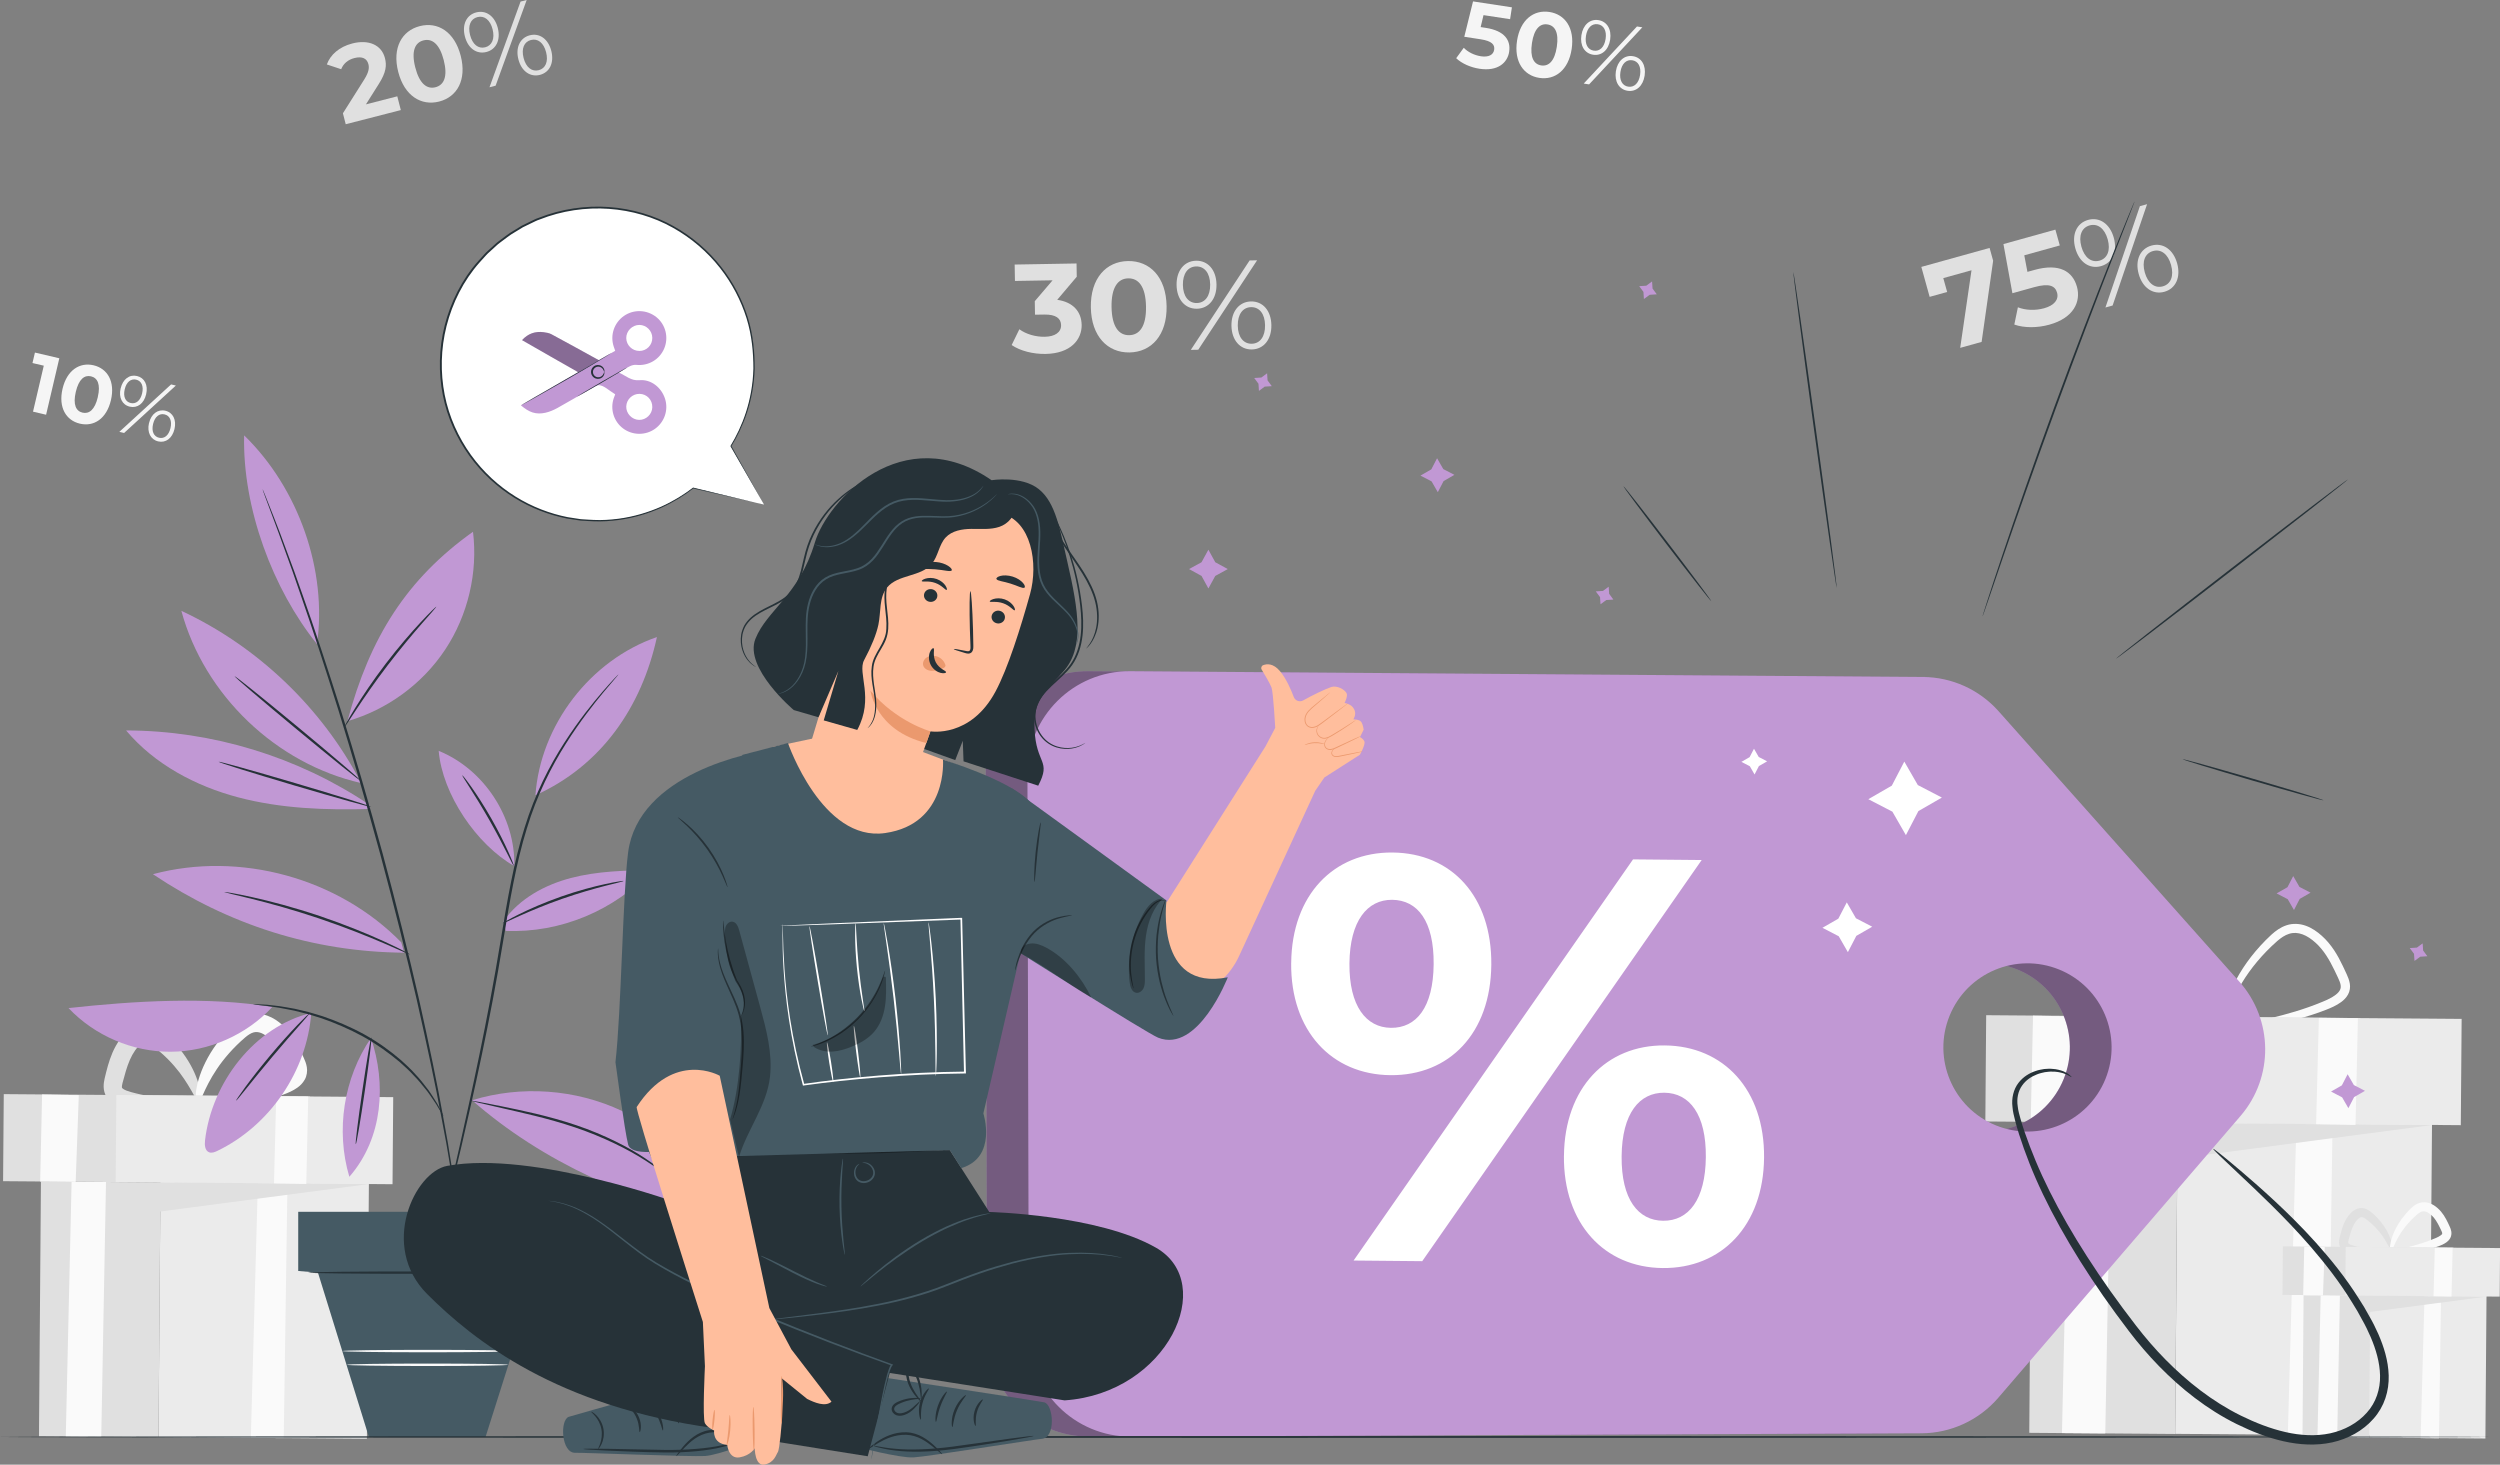 <?xml version="1.0" encoding="UTF-8"?><svg xmlns="http://www.w3.org/2000/svg" viewBox="0 0 692.01 405.43"><rect x="0" y="0" width="692.01" height="405.43" fill="#808080" stroke="none"/><g id="Background_Complete"><path d="m550.73,68.63l.98,3.54-3.19,22.47-5.93,1.65,3.13-21.48-7.81,2.17,1.07,3.84-4.85,1.35-2.3-8.29,18.89-5.25Z" fill="#e0e0e0" stroke-width="0"/><path d="m574.9,79.33c1.16,4.18-.89,8.67-7.63,10.54-3.27.91-6.96.95-9.7-.03l.99-4.78c2.16.85,4.83.94,7.29.26,2.73-.76,4.09-2.37,3.56-4.29-.52-1.85-2.06-2.73-6.34-1.54l-6.03,1.68-2.48-13.61,14.38-4,1.22,4.38-9.83,2.73.87,4.58,1.92-.53c6.97-1.94,10.6.43,11.77,4.6Z" fill="#e0e0e0" stroke-width="0"/><path d="m574.46,68.75c-1.07-3.84.38-7,3.54-7.88,3.13-.87,6.02,1.05,7.1,4.92,1.08,3.87-.41,7.01-3.54,7.88-3.17.88-6.03-1.08-7.1-4.92Zm8.96-2.49c-.85-3.06-2.81-4.48-5-3.87-2.22.62-3.12,2.86-2.28,5.89.84,3.03,2.77,4.49,5,3.87,2.19-.61,3.13-2.83,2.28-5.9Zm8.91-9.19l1.99-.55-9.54,28.05-1.99.55,9.54-28.05Zm-.33,18.78c-1.07-3.84.41-7.01,3.54-7.88,3.17-.88,6.03,1.08,7.1,4.92,1.07,3.84-.38,7-3.54,7.88-3.13.87-6.03-1.08-7.1-4.92Zm8.96-2.49c-.84-3.03-2.77-4.49-5-3.87-2.19.61-3.13,2.83-2.28,5.9.85,3.06,2.81,4.48,5,3.87,2.22-.62,3.12-2.86,2.28-5.89Z" fill="#e0e0e0" stroke-width="0"/><rect x="602.43" y="308.33" width="70.41" height="88.88" transform="translate(1272.5 710.5) rotate(-179.55)" fill="#ebebeb" stroke-width="0"/><polygon points="645.66 311.2 644.4 397.26 633.28 397.17 635.66 311.13 645.66 311.2" fill="#fafafa" stroke-width="0"/><polygon points="562.36 310.55 602.76 310.87 673.17 311.42 602.68 320.69 602.08 396.93 561.71 396.61 562.36 310.55" fill="#e0e0e0" stroke-width="0"/><polygon points="584.35 310.73 582.75 396.78 570.76 396.68 572.72 310.63 584.35 310.73" fill="#fafafa" stroke-width="0"/><path d="m616.32,284.54c0,.18-1.19.39-3.35.61-2.17.21-5.31.44-9.23.41-3.93-.06-8.59-.33-13.78-1.81-.66-.22-1.34-.49-2.02-.9-.67-.4-1.35-.96-1.84-1.74-.51-.77-.73-1.73-.74-2.58-.01-.86.13-1.64.3-2.36.68-2.74,1.38-5.59,2.61-8.46.62-1.42,1.37-2.8,2.28-4.06.92-1.23,1.95-2.43,3.35-3.31.7-.44,1.48-.79,2.33-.96.85-.17,1.75-.15,2.56.05,1.63.41,2.85,1.3,3.89,2.13,4.12,3.32,7.13,7.06,9.18,10.46,2.05,3.4,3.14,6.45,3.71,8.57.55,2.14.61,3.36.46,3.4-.44.14-1.43-4.68-5.72-10.97-2.15-3.11-5.15-6.54-9.11-9.56-.97-.74-1.97-1.38-2.97-1.6-.98-.22-1.98,0-2.95.64-.97.62-1.83,1.6-2.62,2.68-.77,1.09-1.43,2.29-1.99,3.58-1.11,2.57-1.82,5.36-2.51,8.01-.32,1.28-.38,2.34.07,3.03.43.74,1.44,1.3,2.53,1.69,1.09.38,2.32.67,3.47.92,1.16.26,2.29.46,3.4.63,2.21.34,4.3.54,6.21.68,3.83.26,6.96.31,9.13.42,2.17.1,3.37.22,3.38.4Z" fill="#e0e0e0" stroke-width="0"/><path d="m614.86,285.18c-.03-.18,1.28-.56,3.65-1.1,2.37-.55,5.82-1.25,10.03-2.26,4.2-1.02,9.17-2.36,14.38-4.54,1.3-.53,2.58-1.13,3.61-1.92.51-.39.93-.83,1.16-1.28.24-.45.29-.89.2-1.46-.09-.56-.36-1.2-.68-1.9-.34-.71-.68-1.43-1.02-2.15-.69-1.43-1.44-2.83-2.3-4.14-.87-1.31-1.84-2.5-2.95-3.49-1.11-1-2.33-1.85-3.58-2.3-1.26-.47-2.54-.54-3.71-.16-1.19.36-2.29,1.13-3.32,2.02-4.2,3.7-7.42,7.72-9.63,11.35-2.24,3.63-3.52,6.87-4.27,9.15-.75,2.28-1.05,3.6-1.25,3.57-.15-.02-.2-1.4.27-3.83.47-2.42,1.53-5.9,3.66-9.81,2.12-3.92,5.3-8.21,9.65-12.23,1.12-1,2.45-2.02,4.15-2.58,1.7-.58,3.65-.48,5.33.13.85.3,1.64.71,2.38,1.19.72.48,1.42,1,2.06,1.59,1.31,1.16,2.43,2.53,3.4,3.98.96,1.46,1.76,2.97,2.46,4.45.34.74.69,1.48,1.03,2.21.33.75.7,1.57.86,2.56.18.97.03,2.15-.49,3.06-.5.91-1.19,1.56-1.88,2.07-1.39,1.02-2.84,1.62-4.21,2.16-5.47,2.14-10.6,3.31-14.9,4.12-4.31.8-7.82,1.21-10.25,1.46-2.43.24-3.79.27-3.81.1Z" fill="#fafafa" stroke-width="0"/><rect x="549.66" y="281.44" width="103.5" height="29.42" transform="translate(1200.48 596.99) rotate(-179.55)" fill="#e0e0e0" stroke-width="0"/><rect x="587.71" y="281.7" width="93.55" height="29.42" transform="translate(1266.64 597.76) rotate(-179.55)" fill="#ebebeb" stroke-width="0"/><polygon points="652.68 281.84 652.02 311.39 641.11 311.17 641.87 281.76 652.68 281.84" fill="#fafafa" stroke-width="0"/><polygon points="575.16 281.38 574.1 310.67 562.11 310.57 562.75 281.14 575.16 281.38" fill="#fafafa" stroke-width="0"/><rect x="655.94" y="357.5" width="32.16" height="40.6" transform="translate(1341.08 760.83) rotate(-179.55)" fill="#ebebeb" stroke-width="0"/><polygon points="675.69 358.81 675.12 398.12 670.04 398.08 671.12 358.77 675.69 358.81" fill="#fafafa" stroke-width="0"/><polygon points="637.64 358.51 656.09 358.66 688.25 358.91 656.06 363.15 655.79 397.97 637.34 397.82 637.64 358.51" fill="#e0e0e0" stroke-width="0"/><polygon points="647.69 358.59 646.95 397.9 641.48 397.86 642.37 358.55 647.69 358.59" fill="#fafafa" stroke-width="0"/><path d="m662.29,346.63c0,.33-2.14.83-5.77.96-1.83.03-3.97-.03-6.49-.71-.64-.22-1.48-.52-2.12-1.46-.31-.46-.44-1.05-.45-1.53,0-.48.07-.89.15-1.25.31-1.28.62-2.6,1.22-3.99.3-.69.67-1.36,1.12-1.98.45-.6.97-1.21,1.73-1.69.72-.48,1.82-.75,2.75-.49.92.24,1.53.72,2.03,1.12,1.92,1.6,3.3,3.39,4.21,5.02,1.81,3.3,1.79,5.7,1.48,5.74-.39.1-1.02-2.02-3.03-4.74-1.01-1.35-2.38-2.82-4.14-4.13-.42-.31-.82-.54-1.11-.58-.27-.04-.48,0-.82.22-.32.21-.67.6-1,1.05-.32.45-.59.95-.83,1.5-.47,1.09-.8,2.35-1.12,3.54-.15.56-.11.81-.07.87.03.11.35.36.8.51.93.32,2.04.57,3,.75.98.18,1.92.3,2.78.39,3.46.33,5.69.49,5.69.87Z" fill="#e0e0e0" stroke-width="0"/><path d="m661.62,346.92c-.07-.37,2.35-1.01,6.14-2.02,1.89-.53,4.11-1.18,6.43-2.19.57-.24,1.11-.51,1.48-.81.18-.14.3-.29.33-.37.03-.08.03-.08.01-.23-.03-.26-.43-1.04-.73-1.66-.31-.64-.64-1.25-1.01-1.81-.37-.56-.77-1.05-1.23-1.46-.46-.42-.95-.76-1.4-.92-.46-.17-.86-.2-1.26-.08-.4.11-.85.4-1.29.77-1.87,1.61-3.36,3.37-4.4,4.94-2.11,3.18-2.56,5.63-2.96,5.56-.17-.02-.28-.67-.14-1.82.14-1.15.56-2.8,1.51-4.66.94-1.87,2.38-3.9,4.41-5.83.54-.49,1.21-1.02,2.12-1.33.92-.32,2-.27,2.88.05.45.16.86.37,1.24.61.36.24.71.49,1.03.79.65.57,1.2,1.25,1.67,1.95.46.71.84,1.42,1.17,2.12.16.34.31.68.47,1.02.16.35.35.78.44,1.35.1.56,0,1.3-.3,1.83-.3.54-.69.89-1.06,1.16-.74.53-1.44.81-2.08,1.05-2.56.96-4.95,1.46-6.95,1.77-4,.58-6.47.55-6.53.22Z" fill="#fafafa" stroke-width="0"/><rect x="631.84" y="345.22" width="47.27" height="13.44" transform="translate(1308.18 708.98) rotate(-179.55)" fill="#e0e0e0" stroke-width="0"/><rect x="649.22" y="345.33" width="42.73" height="13.44" transform="translate(1338.41 709.33) rotate(-179.55)" fill="#ebebeb" stroke-width="0"/><polygon points="678.9 345.4 678.59 358.9 673.61 358.79 673.96 345.36 678.9 345.4" fill="#fafafa" stroke-width="0"/><polygon points="643.49 345.19 643.01 358.57 637.53 358.52 637.82 345.08 643.49 345.19" fill="#fafafa" stroke-width="0"/><rect x="44.16" y="325.22" width="57.68" height="72.81" transform="translate(143.16 723.81) rotate(-179.55)" fill="#ebebeb" stroke-width="0"/><polygon points="79.57 327.58 78.54 398.07 69.43 398 71.38 327.51 79.57 327.58" fill="#fafafa" stroke-width="0"/><polygon points="11.33 327.04 44.42 327.3 102.1 327.75 44.36 335.35 43.87 397.8 10.79 397.54 11.33 327.04" fill="#e0e0e0" stroke-width="0"/><polygon points="29.34 327.19 28.03 397.68 18.21 397.6 19.82 327.11 29.34 327.19" fill="#fafafa" stroke-width="0"/><path d="m55.53,305.73c.01.36-.96.74-2.73,1.1-1.77.35-4.36.71-7.62.82-1.63.05-3.44.03-5.38-.13-.97-.09-1.98-.2-3.02-.37-1.05-.18-2.06-.35-3.3-.72-.61-.2-1.26-.44-1.95-.85-.68-.4-1.43-.99-1.99-1.87-.58-.88-.84-1.98-.85-2.87-.02-.9.13-1.66.27-2.3.55-2.3,1.11-4.67,2.19-7.2.55-1.25,1.22-2.47,2.04-3.61.43-.57.85-1.09,1.37-1.62.52-.53,1.11-1.03,1.81-1.47.69-.43,1.5-.79,2.41-.97.9-.18,1.89-.15,2.73.06,1.71.45,2.83,1.33,3.73,2.06,3.47,2.89,5.94,6.15,7.56,9.09,1.62,2.95,2.39,5.59,2.69,7.42.29,1.85.14,2.9-.19,2.98-.77.19-1.97-3.59-5.6-8.4-1.82-2.38-4.27-5-7.42-7.31-.74-.55-1.45-.93-1.9-.99-.41-.05-.7,0-1.28.37-.27.18-.56.44-.84.74-.28.31-.6.7-.87,1.08-.55.79-1.04,1.67-1.46,2.65-.84,1.93-1.43,4.17-2,6.3-.12.47-.18.84-.19,1.06,0,.23,0,.25.02.3,0,.11.52.55,1.29.82.75.29,1.76.55,2.65.77.91.23,1.81.41,2.68.58,1.75.33,3.42.55,4.96.73,3.08.35,5.64.56,7.42.83,1.78.26,2.77.57,2.78.93Z" fill="#e0e0e0" stroke-width="0"/><path d="m54.34,306.26c-.13-.75,4.2-1.94,10.98-3.81,3.38-.97,7.35-2.16,11.48-3.97,1.02-.44,1.97-.92,2.6-1.43.31-.24.49-.49.52-.58.03-.1.02-.02,0-.25-.04-.21-.19-.62-.46-1.17-.27-.57-.55-1.15-.83-1.73-.56-1.14-1.14-2.22-1.79-3.21-.66-.99-1.36-1.86-2.16-2.57-.39-.37-.82-.68-1.24-.98-.4-.27-.8-.48-1.18-.63-.78-.29-1.43-.33-2.09-.15-.67.18-1.44.66-2.23,1.32-3.35,2.85-6.01,5.97-7.89,8.78-3.81,5.64-4.68,10-5.47,9.88-.34-.04-.57-1.21-.36-3.29.22-2.07.96-5.06,2.64-8.43,1.67-3.38,4.25-7.06,7.91-10.54.98-.89,2.2-1.87,3.89-2.45,1.7-.6,3.7-.5,5.32.09.82.29,1.58.67,2.27,1.12.66.44,1.29.9,1.88,1.43,1.19,1.04,2.19,2.28,3.04,3.55.84,1.28,1.52,2.58,2.11,3.83.28.62.57,1.23.84,1.84.28.64.64,1.43.81,2.49.19,1.04.01,2.44-.58,3.45-.57,1.02-1.3,1.67-1.97,2.17-1.36.97-2.64,1.47-3.8,1.91-4.62,1.72-8.93,2.59-12.51,3.13-3.59.52-6.5.7-8.53.72-2.02.01-3.16-.16-3.22-.51Z" fill="#fafafa" stroke-width="0"/><rect x=".92" y="303.2" width="84.78" height="24.1" transform="translate(84.17 630.82) rotate(-179.55)" fill="#e0e0e0" stroke-width="0"/><rect x="32.1" y="303.41" width="76.64" height="24.1" transform="translate(138.37 631.45) rotate(-179.55)" fill="#ebebeb" stroke-width="0"/><polygon points="85.32 303.52 84.78 327.73 75.84 327.55 76.46 303.45 85.32 303.52" fill="#fafafa" stroke-width="0"/><polygon points="21.81 303.15 20.95 327.14 11.12 327.06 11.65 302.95 21.81 303.15" fill="#fafafa" stroke-width="0"/><path d="m109.97,26.66l.98,3.81-15.25,3.92-.78-3.03,5.9-9.35c1.35-2.16,1.4-3.28,1.15-4.26-.41-1.59-1.74-2.23-3.87-1.68-1.73.44-3.03,1.49-3.66,3.09l-3.97-1.32c.97-2.68,3.42-4.87,7.05-5.81,4.5-1.16,8.09.38,9.03,4.04.5,1.96.41,3.89-1.74,7.24l-3.52,5.58,8.68-2.23Z" fill="#e0e0e0" stroke-width="0"/><path d="m110.23,19.89c-1.71-6.66,1.01-11.39,5.97-12.66,4.99-1.28,9.62,1.56,11.33,8.22,1.71,6.66-.98,11.38-5.97,12.66-4.96,1.27-9.62-1.56-11.33-8.22Zm12.6-3.24c-1.18-4.58-3.28-6.07-5.62-5.47-2.31.59-3.43,2.91-2.26,7.49,1.18,4.59,3.28,6.07,5.59,5.48,2.34-.6,3.46-2.92,2.29-7.5Z" fill="#e0e0e0" stroke-width="0"/><path d="m128.68,10.08c-.84-3.29.44-5.95,3.15-6.65,2.68-.69,5.11.99,5.96,4.31.85,3.32-.47,5.96-3.15,6.65-2.71.7-5.12-1.02-5.96-4.31Zm7.67-1.97c-.67-2.62-2.31-3.86-4.19-3.38-1.9.49-2.71,2.38-2.04,4.98.67,2.59,2.28,3.87,4.19,3.38,1.87-.48,2.71-2.36,2.04-4.98Zm7.74-7.67l1.7-.44-8.6,23.72-1.7.44L144.09.44Zm-.6,15.98c-.84-3.29.47-5.96,3.15-6.65,2.71-.7,5.12,1.02,5.96,4.31.84,3.29-.44,5.95-3.15,6.65-2.68.69-5.12-1.02-5.96-4.31Zm7.67-1.97c-.67-2.6-2.28-3.87-4.19-3.38-1.88.48-2.71,2.36-2.04,4.98.67,2.62,2.31,3.86,4.19,3.38,1.9-.49,2.71-2.38,2.04-4.98Z" fill="#e0e0e0" stroke-width="0"/><path d="m299.41,89.89c.07,4.12-3.04,7.96-10,8.08-3.43.06-6.97-.82-9.38-2.46l2.13-4.37c1.88,1.37,4.48,2.12,7.03,2.08,2.83-.05,4.56-1.23,4.52-3.22-.03-1.85-1.41-2.98-4.63-2.93l-2.59.04-.06-3.74,4.93-5.78-10.42.18-.08-4.54,17.13-.3.06,3.67-5.41,6.39c4.42.62,6.7,3.31,6.76,6.91Z" fill="#e0e0e0" stroke-width="0"/><path d="m301.95,85.09c-.14-8.07,4.26-12.73,10.27-12.83,6.05-.1,10.56,4.4,10.7,12.47.14,8.07-4.22,12.73-10.27,12.83-6.01.1-10.56-4.4-10.7-12.47Zm15.27-.26c-.1-5.56-2.09-7.83-4.92-7.78-2.8.05-4.71,2.39-4.62,7.95.1,5.56,2.09,7.83,4.89,7.78,2.83-.05,4.75-2.39,4.65-7.95Z" fill="#e0e0e0" stroke-width="0"/><path d="m325.68,78.91c-.07-3.98,2.12-6.68,5.41-6.74,3.25-.06,5.57,2.53,5.64,6.55s-2.16,6.68-5.41,6.74c-3.29.06-5.57-2.56-5.64-6.55Zm9.3-.16c-.05-3.18-1.59-5.04-3.86-5-2.31.04-3.74,1.99-3.69,5.13.05,3.15,1.56,5.04,3.86,5,2.27-.04,3.74-1.95,3.69-5.13Zm10.93-6.66l2.06-.04-16.29,24.76-2.06.04,16.28-24.76Zm-5.04,18.09c-.07-3.98,2.16-6.68,5.41-6.74,3.29-.06,5.57,2.56,5.64,6.55.07,3.98-2.12,6.68-5.41,6.74-3.25.06-5.57-2.56-5.64-6.55Zm9.3-.16c-.05-3.15-1.56-5.04-3.86-5-2.27.04-3.74,1.95-3.69,5.13.05,3.18,1.59,5.04,3.86,5,2.31-.04,3.74-1.99,3.69-5.13Z" fill="#e0e0e0" stroke-width="0"/><path d="m417.75,14.3c-.48,3.12-3.19,5.5-8.23,4.73-2.45-.37-4.91-1.45-6.44-2.92l2.09-2.88c1.18,1.21,2.93,2.07,4.77,2.35,2.04.31,3.43-.35,3.65-1.79.21-1.39-.56-2.43-3.76-2.92l-4.51-.69,2.42-9.79,10.76,1.64-.5,3.28-7.36-1.12-.79,3.31,1.44.22c5.22.8,6.93,3.46,6.45,6.58Z" fill="#f5f5f5" stroke-width="0"/><path d="m419.92,11.28c.89-5.82,4.62-8.63,8.95-7.97,4.36.67,7.06,4.46,6.17,10.28-.89,5.82-4.59,8.63-8.95,7.97-4.33-.66-7.06-4.46-6.17-10.28Zm11.01,1.68c.61-4.01-.54-5.89-2.59-6.2-2.02-.31-3.68,1.14-4.29,5.15-.61,4.01.55,5.89,2.56,6.2,2.04.31,3.71-1.14,4.32-5.14Z" fill="#f5f5f5" stroke-width="0"/><path d="m437.74,9.75c.44-2.87,2.34-4.54,4.71-4.18,2.34.36,3.69,2.5,3.25,5.4-.44,2.9-2.37,4.54-4.71,4.18-2.37-.36-3.69-2.52-3.25-5.4Zm15.38-2.42l1.49.23-14.74,15.8-1.49-.23,14.74-15.8Zm-8.68,3.45c.35-2.29-.53-3.82-2.16-4.07-1.66-.25-2.93.97-3.28,3.24-.35,2.27.5,3.82,2.16,4.07,1.64.25,2.93-.95,3.28-3.24Zm2.84,8.95c.44-2.87,2.37-4.54,4.71-4.18,2.37.36,3.69,2.52,3.25,5.4-.44,2.87-2.34,4.54-4.71,4.18-2.34-.36-3.69-2.52-3.25-5.4Zm6.7,1.02c.35-2.27-.5-3.82-2.16-4.07-1.64-.25-2.93.95-3.28,3.24-.35,2.29.53,3.82,2.16,4.07,1.66.25,2.93-.97,3.28-3.24Z" fill="#f5f5f5" stroke-width="0"/><path d="m16.42,99.17l-3.66,15.63-3.62-.85,2.98-12.73-3.13-.73.68-2.9,6.74,1.58Z" fill="#f5f5f5" stroke-width="0"/><path d="m17.31,107.62c1.21-5.16,4.75-7.41,8.59-6.51,3.86.91,6.01,4.5,4.81,9.65-1.21,5.16-4.73,7.42-8.59,6.51-3.84-.9-6.01-4.49-4.81-9.65Zm9.76,2.29c.83-3.55-.08-5.32-1.88-5.74-1.79-.42-3.38.76-4.21,4.31-.83,3.55.07,5.32,1.86,5.74,1.81.42,3.41-.76,4.24-4.31Z" fill="#f5f5f5" stroke-width="0"/><path d="m47.36,106.41l1.32.31-14.33,13.13-1.32-.31,14.33-13.13Zm-13.96,1.09c.6-2.55,2.42-3.91,4.52-3.42,2.08.49,3.14,2.5,2.53,5.07-.6,2.57-2.44,3.9-4.52,3.42-2.1-.49-3.13-2.52-2.54-5.07Zm5.94,1.39c.48-2.03-.2-3.46-1.65-3.8-1.47-.34-2.7.66-3.17,2.67-.47,2.01.18,3.46,1.65,3.8,1.45.34,2.69-.64,3.17-2.67Zm1.91,8.22c.6-2.55,2.45-3.9,4.52-3.42,2.1.49,3.13,2.52,2.53,5.07-.6,2.55-2.42,3.91-4.52,3.42-2.08-.49-3.13-2.52-2.54-5.07Zm5.94,1.39c.47-2.01-.18-3.46-1.65-3.8-1.45-.34-2.69.64-3.17,2.67-.48,2.03.2,3.46,1.65,3.8,1.47.35,2.7-.66,3.17-2.67Z" fill="#f5f5f5" stroke-width="0"/></g><g id="Plant"><path d="m111.07,260.85c-17.41-17.82-44.68-25.3-68.74-18.87,20.9,14.01,44.39,21.52,69.55,21.73" fill="#c198d4" stroke-width="0"/><path d="m87.75,178.28c2.86-20.26-5.01-43.04-20.17-57.77-.5,20.08,7.97,42.67,20.17,57.77" fill="#c198d4" stroke-width="0"/><path d="m99.88,216.55c-10.81-20.66-28.55-37.61-49.68-47.47,6.33,23.32,26.28,42.4,49.86,47.69" fill="#c198d4" stroke-width="0"/><path d="m102.39,223.93c-12.23.34-24.62-.09-36.45-3.22-11.83-3.13-23.16-9.15-31.04-18.52,23.8.03,47.55,7.28,67.3,20.55" fill="#c198d4" stroke-width="0"/><path d="m96.18,199.61c6.21-23.28,16.46-39.38,34.75-52.42,1.38,11.32-1.4,23.11-7.7,32.62-6.3,9.51-16.08,16.66-27.05,19.8" fill="#c198d4" stroke-width="0"/><path d="m142.36,239.75c.32-13.53-8.4-26.82-20.93-31.91,1.02,12.02,10.46,25.92,20.93,31.91" fill="#c198d4" stroke-width="0"/><path d="m148.21,220.13c1.39-19.44,15.2-37.43,33.63-43.79-4.23,19.45-15.47,35.64-33.63,43.79" fill="#c198d4" stroke-width="0"/><path d="m139.4,254.95c4.31-6.17,11.35-10.01,18.64-11.92,7.29-1.91,14.9-2.07,22.43-2.23-10.16,11.17-25.41,17.53-40.49,16.87" fill="#c198d4" stroke-width="0"/><path d="m130.66,304.56c13.57-4.19,28.7-3.11,41.54,2.97,12.84,6.08,23.26,17.1,28.61,30.26-25.48-4.84-50.63-16.15-70.15-33.23" fill="#c198d4" stroke-width="0"/><path d="m102.69,287.32c4.23,12.51,3.42,27.64-5.99,38.42-3.83-12.84-1.57-27.36,5.99-38.42" fill="#c198d4" stroke-width="0"/><path d="m86.16,280.37c-1.18,16.09-11.46,31.2-26,38.2-.72.35-1.56.68-2.3.38-1.15-.47-1.25-2.03-1.11-3.26,1.84-16.03,13.72-31.53,29.41-35.31" fill="#c198d4" stroke-width="0"/><path d="m75.36,278.75c-7.16,7.73-17.6,12.33-28.13,12.38-10.54.05-21.02-4.43-28.26-12.09,17.93-1.96,38.61-3.27,56.39-.29" fill="#c198d4" stroke-width="0"/><path d="m72.68,135.44s.04.18.16.53c.13.37.32.87.55,1.52.51,1.36,1.23,3.31,2.16,5.8.97,2.51,2.08,5.61,3.37,9.2.65,1.8,1.34,3.72,2.08,5.76.71,2.05,1.45,4.21,2.24,6.48,3.18,9.08,6.7,19.97,10.51,32.1,3.74,12.15,7.66,25.57,11.53,39.72,3.81,14.17,7.19,27.74,10.06,40.13,2.79,12.4,5.2,23.6,6.93,33.06.45,2.36.87,4.61,1.27,6.74.36,2.13.7,4.15,1.02,6.03.65,3.76,1.21,7.01,1.58,9.67.4,2.63.72,4.69.94,6.12.11.67.2,1.2.26,1.59.06.36.1.54.11.54.01,0,0-.19-.04-.55-.05-.39-.11-.92-.19-1.6-.19-1.44-.46-3.5-.81-6.14-.33-2.67-.85-5.92-1.46-9.69-.3-1.89-.63-3.91-.97-6.04-.39-2.13-.8-4.39-1.22-6.75-1.68-9.48-4.03-20.69-6.79-33.11-2.84-12.4-6.2-25.98-10.02-40.17-3.86-14.16-7.81-27.58-11.58-39.73-3.84-12.13-7.42-23.01-10.65-32.07-.8-2.27-1.56-4.43-2.29-6.47-.75-2.03-1.46-3.95-2.13-5.74-1.32-3.59-2.47-6.67-3.48-9.17-.98-2.48-1.75-4.41-2.28-5.76-.26-.63-.46-1.13-.61-1.49-.14-.33-.22-.5-.23-.5Z" fill="#263238" stroke-width="0"/><path d="m171.14,186.72s-.11.09-.31.29c-.22.23-.5.53-.86.9-.75.8-1.83,1.99-3.19,3.57-2.71,3.15-6.52,7.82-10.55,14.07-4.03,6.24-8.16,14.18-11.04,23.61-2.96,9.4-4.79,20.08-6.62,31.25-3.65,22.35-8.12,42.37-11.35,56.85-1.63,7.2-2.96,13.05-3.88,17.14-.44,1.99-.79,3.55-1.03,4.67-.1.51-.19.91-.25,1.22-.05.28-.07.42-.06.42.01,0,.06-.13.13-.4.08-.31.19-.7.32-1.2.28-1.1.66-2.66,1.16-4.64.98-4.08,2.37-9.91,4.1-17.09,3.36-14.45,7.91-34.47,11.56-56.85,1.83-11.17,3.64-21.82,6.55-31.17,2.83-9.38,6.88-17.29,10.84-23.54,3.96-6.26,7.71-10.97,10.35-14.16,1.32-1.6,2.37-2.82,3.09-3.65.33-.39.6-.7.81-.95.18-.22.27-.33.26-.34Z" fill="#263238" stroke-width="0"/><path d="m70.01,277.98s.22.06.65.12c.5.06,1.12.12,1.86.21.41.04.86.08,1.34.13.49.07,1.02.15,1.59.24,1.14.17,2.44.34,3.85.65.71.14,1.45.29,2.23.44.77.19,1.56.4,2.38.6,1.66.37,3.37.98,5.2,1.53,3.6,1.26,7.48,2.89,11.35,5,3.85,2.14,7.26,4.61,10.18,7.07,1.41,1.28,2.78,2.48,3.9,3.75,1.21,1.2,2.19,2.44,3.09,3.56.95,1.09,1.62,2.22,2.29,3.15.68.93,1.17,1.79,1.57,2.49.38.64.69,1.17.95,1.61.22.36.35.55.37.54.02-.01-.07-.22-.25-.6-.23-.45-.51-1.01-.84-1.67-.36-.73-.82-1.61-1.48-2.57-.65-.96-1.29-2.12-2.23-3.24-.89-1.16-1.86-2.43-3.06-3.66-1.12-1.3-2.49-2.53-3.91-3.84-2.92-2.52-6.36-5.03-10.26-7.19-3.91-2.14-7.84-3.76-11.48-5-1.85-.54-3.58-1.13-5.26-1.49-.83-.2-1.64-.39-2.41-.57-.78-.14-1.53-.27-2.25-.4-1.43-.29-2.74-.42-3.89-.55-.57-.06-1.1-.13-1.6-.18-.49-.03-.94-.05-1.35-.07-.75-.03-1.36-.06-1.87-.08-.43-.01-.65,0-.65.02Z" fill="#263238" stroke-width="0"/><path d="m64.9,187.15s.43.48,1.29,1.24c.97.84,2.21,1.92,3.69,3.2,3.13,2.68,7.5,6.35,12.34,10.36,4.85,4.02,9.26,7.62,12.47,10.21,1.54,1.22,2.82,2.23,3.83,3.03.91.7,1.43,1.08,1.46,1.04.03-.04-.43-.48-1.29-1.25-.97-.84-2.21-1.92-3.69-3.2-3.13-2.68-7.49-6.34-12.34-10.36-4.84-4.01-9.25-7.62-12.46-10.2-1.54-1.22-2.82-2.23-3.83-3.03-.91-.7-1.43-1.08-1.47-1.04Z" fill="#263238" stroke-width="0"/><path d="m60.5,210.86c-.05.18,9.36,3.12,21.02,6.57,11.67,3.45,21.16,6.09,21.22,5.91.05-.18-9.36-3.12-21.02-6.57-11.66-3.45-21.16-6.09-21.21-5.91Z" fill="#263238" stroke-width="0"/><path d="m95.25,201.42s.38-.46.97-1.35c.66-1.01,1.49-2.28,2.48-3.78,2.1-3.18,5.09-7.53,8.62-12.15,3.54-4.62,6.94-8.65,9.45-11.53,1.19-1.35,2.18-2.49,2.98-3.4.7-.81,1.08-1.27,1.04-1.3-.03-.03-.47.37-1.24,1.12-.77.75-1.84,1.86-3.15,3.26-2.61,2.8-6.08,6.79-9.63,11.43-3.55,4.64-6.48,9.05-8.49,12.31-1,1.63-1.79,2.96-2.3,3.9-.52.94-.78,1.47-.74,1.49Z" fill="#263238" stroke-width="0"/><path d="m127.94,214.58c-.08.06.8,1.42,2.21,3.63,1.41,2.21,3.31,5.28,5.29,8.75,1.97,3.47,3.64,6.68,4.82,9.02,1.18,2.34,1.9,3.79,1.99,3.75.08-.04-.48-1.56-1.56-3.96-1.07-2.4-2.68-5.66-4.66-9.15-1.99-3.49-3.97-6.54-5.48-8.68-1.51-2.15-2.54-3.41-2.61-3.36Z" fill="#263238" stroke-width="0"/><path d="m139.12,255.6c.05.09,1.84-.78,4.78-2.11,2.94-1.32,7.04-3.05,11.68-4.68,4.64-1.62,8.93-2.83,12.05-3.63,3.12-.8,5.07-1.23,5.05-1.34,0-.05-.51,0-1.4.15-.9.13-2.18.38-3.76.72-3.16.68-7.5,1.82-12.16,3.45-4.66,1.64-8.76,3.45-11.66,4.89-1.45.72-2.61,1.33-3.39,1.79-.79.45-1.21.72-1.19.76Z" fill="#263238" stroke-width="0"/><path d="m130.32,304.64s.19.09.58.2c.47.12,1.02.26,1.69.43,1.59.37,3.7.85,6.26,1.44,5.28,1.23,12.63,2.76,20.45,5.4,7.82,2.66,14.53,6.05,19.08,8.96,2.28,1.45,4.06,2.73,5.26,3.66,1.2.92,1.86,1.44,1.9,1.4.02-.02-.13-.17-.42-.44-.3-.27-.72-.68-1.31-1.16-1.15-.99-2.9-2.34-5.16-3.86-4.51-3.04-11.25-6.53-19.12-9.2-7.88-2.66-15.26-4.12-20.57-5.22-2.58-.5-4.71-.92-6.31-1.23-1.49-.28-2.32-.41-2.33-.37Z" fill="#263238" stroke-width="0"/><path d="m98.48,316.73c.19.03,1.31-6.57,2.5-14.74,1.2-8.17,2.01-14.82,1.82-14.84-.19-.03-1.31,6.57-2.5,14.75-1.2,8.17-2.01,14.82-1.82,14.84Z" fill="#263238" stroke-width="0"/><path d="m65.33,304.69c.08.06,1.19-1.32,2.99-3.55,1.79-2.23,4.27-5.3,7.08-8.64,2.81-3.34,5.41-6.31,7.3-8.46,1.89-2.15,3.05-3.49,2.98-3.55-.03-.03-.37.26-.95.81-.58.55-1.4,1.38-2.39,2.41-1.98,2.07-4.65,5-7.46,8.35-2.81,3.35-5.24,6.48-6.94,8.79-.85,1.15-1.52,2.1-1.97,2.77-.45.67-.68,1.05-.64,1.08Z" fill="#263238" stroke-width="0"/><polygon points="153.05 335.43 153.05 351.81 148.96 351.81 134.4 397.76 102.11 397.76 88.01 352.27 82.55 351.81 82.55 335.43 153.05 335.43" fill="#455a64" stroke-width="0"/><path d="m85.28,352.27c0,.19,14.26.34,31.84.34s31.84-.15,31.84-.34-14.25-.34-31.84-.34-31.84.15-31.84.34Z" fill="#263238" stroke-width="0"/><path d="m62.06,246.91s.73.24,2.07.56c1.45.35,3.36.81,5.67,1.37,4.78,1.18,11.33,2.98,18.45,5.37,7.11,2.4,13.43,4.93,17.95,6.87,2.17.95,3.97,1.74,5.34,2.34,1.26.56,1.97.85,1.99.8.02-.04-.65-.41-1.87-1.05-1.22-.64-3.02-1.51-5.26-2.54-4.48-2.06-10.78-4.67-17.92-7.08-7.14-2.4-13.74-4.12-18.56-5.19-2.41-.53-4.36-.93-5.72-1.16-1.36-.24-2.11-.34-2.12-.3Z" fill="#263238" stroke-width="0"/><path d="m96,377.78c0,.19,10,.34,22.34.34s22.34-.15,22.34-.34-10-.34-22.34-.34-22.34.15-22.34.34Z" fill="#fafafa" stroke-width="0"/><path d="m94.74,373.98c0,.19,10.6.34,23.67.34s23.67-.15,23.67-.34-10.6-.34-23.67-.34-23.67.15-23.67.34Z" fill="#fafafa" stroke-width="0"/></g><g id="Label"><path d="m608.32,271.74l-66.67-74.89c-5.31-5.96-12.89-9.4-20.88-9.46l-219.49-1.6c-15.7-.11-28.47,12.6-28.43,28.29l.37,155.42c.04,15.61,12.74,28.23,28.35,28.16l218.72-.92c8.18-.03,15.95-3.62,21.29-9.83l67.06-78.01c9.22-10.72,9.08-26.61-.32-37.17Zm-37.09,26.96c-4.84,11.91-18.42,17.64-30.33,12.8s-17.64-18.42-12.8-30.33c4.84-11.91,18.42-17.64,30.33-12.8,11.91,4.84,17.64,18.42,12.8,30.33Z" fill="#c198d4" stroke-width="0"/><g opacity=".4"><path d="m608.32,271.74l-66.67-74.89c-5.31-5.96-12.89-9.4-20.88-9.46l-219.49-1.6c-15.7-.11-28.47,12.6-28.43,28.29l.37,155.42c.04,15.61,12.74,28.23,28.35,28.16l218.72-.92c8.18-.03,15.95-3.62,21.29-9.83l67.06-78.01c9.22-10.72,9.08-26.61-.32-37.17Zm-37.09,26.96c-4.84,11.91-18.42,17.64-30.33,12.8s-17.64-18.42-12.8-30.33c4.84-11.91,18.42-17.64,30.33-12.8,11.91,4.84,17.64,18.42,12.8,30.33Z" stroke-width="0"/></g><path d="m619.87,271.74l-66.67-74.89c-5.31-5.96-12.89-9.4-20.88-9.46l-219.49-1.6c-15.7-.11-28.47,12.6-28.43,28.29l.37,155.42c.04,15.61,12.74,28.23,28.35,28.16l218.72-.92c8.18-.03,15.95-3.62,21.29-9.83l67.06-78.01c9.22-10.72,9.08-26.61-.32-37.17Zm-37.09,26.96c-4.84,11.91-18.42,17.64-30.33,12.8-11.91-4.84-17.64-18.42-12.8-30.33,4.84-11.91,18.42-17.64,30.33-12.8,11.91,4.84,17.64,18.42,12.8,30.33Z" fill="#c198d4" stroke-width="0"/><path d="m357.41,266.53c.18-18.84,11.78-30.71,28.06-30.55,16.29.15,27.51,12.07,27.33,31.07-.18,19-11.62,30.71-27.91,30.56-16.28-.15-27.67-12.23-27.49-31.07Zm39.43.37c.11-11.97-4.46-17.76-11.49-17.83-6.86-.06-11.71,5.8-11.82,17.61-.11,11.81,4.62,17.76,11.49,17.83,7.03.07,11.71-5.64,11.82-17.61Zm55.19-29.02l19,.18-77.35,111.04-19-.18,77.35-111.04Zm-19.12,82.05c.17-18.84,11.78-30.71,27.9-30.55,16.28.15,27.67,12.23,27.49,31.07-.18,18.84-11.78,30.71-28.07,30.55-16.12-.15-27.51-12.23-27.33-31.07Zm39.27.37c.11-11.81-4.47-17.76-11.49-17.83-6.86-.06-11.71,5.64-11.82,17.61-.11,11.97,4.62,17.77,11.49,17.83,7.03.07,11.71-5.8,11.82-17.61Z" fill="#fff" stroke-width="0"/><path d="m612.58,317.98c.06-.07.81.47,2.18,1.57,1.37,1.1,3.37,2.74,5.9,4.91,2.53,2.16,5.61,4.85,9.08,8.08,3.47,3.23,7.34,7.02,11.34,11.47,3.99,4.46,8.17,9.57,11.93,15.57.47.75.94,1.51,1.42,2.27.44.78.89,1.57,1.34,2.37.92,1.57,1.77,3.26,2.54,5,1.52,3.49,2.77,7.34,2.89,11.53.06,2.08-.22,4.24-.92,6.3-.69,2.06-1.82,4.02-3.29,5.67-2.93,3.33-7.03,5.57-11.44,6.54-4.43.97-9.08.69-13.51-.32-4.45-1.01-8.73-2.7-12.89-4.74-8.32-4.11-15.45-9.84-21.51-16.03-3.03-3.1-5.8-6.36-8.32-9.67-2.51-3.29-4.9-6.56-7.16-9.8-9.02-12.98-16-25.5-20.4-36.68-1.1-2.79-2.06-5.47-2.88-8.05-.4-1.29-.78-2.55-1.09-3.8-.3-1.25-.63-2.43-.72-3.7-.33-2.48.3-4.98,1.64-6.71,1.33-1.75,3.11-2.75,4.75-3.3.82-.3,1.63-.42,2.38-.55.76-.04,1.48-.13,2.14-.05,1.33.05,2.41.39,3.25.71.82.38,1.42.73,1.74,1.07.34.31.5.48.47.51s-.25-.07-.62-.3c-.36-.25-.97-.51-1.76-.79-.82-.22-1.85-.47-3.1-.43-.62-.04-1.28.09-1.99.16-.69.16-1.43.31-2.17.62-1.47.57-3.01,1.54-4.08,3.08-1.09,1.52-1.55,3.6-1.2,5.8.1,1.09.46,2.28.78,3.47.33,1.2.74,2.42,1.16,3.68.87,2.51,1.87,5.15,3.01,7.88,4.54,10.9,11.61,23.21,20.65,35.99,2.27,3.2,4.66,6.42,7.17,9.67,2.49,3.23,5.2,6.39,8.17,9.4,5.93,6,12.85,11.53,20.85,15.48,3.99,1.96,8.12,3.58,12.3,4.54,4.17.96,8.43,1.2,12.4.35,3.93-.85,7.59-2.84,10.12-5.7,2.58-2.83,3.76-6.57,3.68-10.27-.07-3.71-1.17-7.33-2.59-10.66-.72-1.67-1.5-3.29-2.39-4.84-.43-.78-.86-1.56-1.28-2.33-.46-.75-.91-1.5-1.36-2.24-3.6-5.91-7.63-11.01-11.48-15.49-3.87-4.48-7.62-8.32-10.97-11.64-3.35-3.32-6.32-6.1-8.74-8.38-2.41-2.28-4.28-4.05-5.57-5.27-1.26-1.22-1.89-1.89-1.83-1.96Z" fill="#263238" stroke-width="0"/><path d="m508.41,162.76c-.14.02-2.95-19.55-6.26-43.7-3.32-24.16-5.89-43.76-5.75-43.78.14-.02,2.95,19.55,6.26,43.71,3.32,24.15,5.89,43.76,5.75,43.78Z" fill="#263238" stroke-width="0"/><path d="m590.86,55.73s-.02.11-.09.3c-.08.22-.19.51-.32.87-.31.79-.74,1.91-1.29,3.33-1.14,2.92-2.76,7.08-4.77,12.22-4.01,10.32-9.48,24.61-15.29,40.47-5.81,15.87-10.87,30.31-14.47,40.78-1.79,5.21-3.24,9.44-4.25,12.4-.5,1.44-.89,2.57-1.17,3.37-.13.36-.24.65-.32.87-.07.2-.12.29-.12.29,0,0,.02-.11.07-.31.07-.23.16-.52.27-.89.26-.81.62-1.95,1.08-3.4.94-2.95,2.34-7.21,4.1-12.46,3.51-10.5,8.52-24.96,14.33-40.84,5.82-15.87,11.34-30.14,15.44-40.43,2.05-5.14,3.73-9.3,4.92-12.16.59-1.4,1.05-2.51,1.38-3.29.15-.35.28-.63.37-.85.09-.19.13-.29.14-.28Z" fill="#263238" stroke-width="0"/><path d="m649.94,132.69c.09.11-14.23,11.32-31.97,25.04-17.75,13.72-32.2,24.74-32.29,24.63-.09-.11,14.22-11.32,31.97-25.04,17.74-13.71,32.2-24.74,32.29-24.63Z" fill="#263238" stroke-width="0"/><path d="m473.69,166.41c-.11.09-5.65-6.97-12.36-15.75-6.71-8.79-12.06-15.98-11.95-16.07s5.65,6.97,12.36,15.76c6.71,8.79,12.06,15.98,11.95,16.07Z" fill="#263238" stroke-width="0"/><path d="m643.18,221.53c-.04.14-8.81-2.3-19.59-5.44-10.78-3.14-19.48-5.8-19.44-5.94.04-.14,8.81,2.3,19.59,5.44,10.78,3.14,19.48,5.8,19.44,5.94Z" fill="#263238" stroke-width="0"/><polygon points="517.16 221.22 523.66 217.47 527.12 210.81 530.86 217.31 537.52 220.77 531.02 224.51 527.56 231.17 523.82 224.67 517.16 221.22" fill="#fff" stroke-width="0"/><polygon points="482.02 210.89 484.3 209.58 485.51 207.25 486.82 209.53 489.15 210.74 486.87 212.05 485.67 214.38 484.36 212.1 482.02 210.89" fill="#fff" stroke-width="0"/><polygon points="504.46 256.82 508.86 254.29 511.2 249.78 513.73 254.18 518.24 256.52 513.84 259.05 511.5 263.56 508.97 259.16 504.46 256.82" fill="#fff" stroke-width="0"/></g><g id="Floor"><path d="m688.98,397.76c0,.14-154.25.26-344.47.26s-344.51-.12-344.51-.26,154.21-.26,344.51-.26,344.47.12,344.47.26Z" fill="#263238" stroke-width="0"/></g><g id="Character"><path d="m200.88,380.03s-41.76,11.56-43.44,12.15c-2.52.89-2.09,10.1,1.82,9.96,1.85-.07,32.08,1.13,35.89.89,3.82-.24,14.1-4.3,14.1-4.3l-8.38-18.69Z" fill="#455a64" stroke-width="0"/><path d="m183.49,395.97c-.21.03-.49-2.18-1.84-4.48-1.31-2.32-3.08-3.68-2.95-3.84.07-.16,2.15,1.02,3.56,3.5,1.43,2.46,1.41,4.85,1.23,4.83Z" fill="#263238" stroke-width="0"/><path d="m187.84,393.99c-.2.04-.63-1.94-1.74-4.12-1.09-2.19-2.42-3.71-2.27-3.85.12-.14,1.75,1.23,2.9,3.54,1.17,2.3,1.29,4.42,1.12,4.43Z" fill="#263238" stroke-width="0"/><path d="m191.92,392.9c-.21-.01-.05-2.1-.98-4.41-.89-2.33-2.42-3.75-2.27-3.91.08-.16,1.96,1.13,2.93,3.65,1,2.51.49,4.73.33,4.67Z" fill="#263238" stroke-width="0"/><path d="m191.18,387.51c-.07.02-.44-1.15-.45-3.11,0-.98.12-2.14.42-3.41.15-.63.36-1.28.62-1.94.14-.33.29-.71.67-1.02.39-.35,1.1-.28,1.43.07.38.33.5.8.56,1.18.04.38.06.74.05,1.1-.01.72-.1,1.41-.26,2.04-.31,1.28-.81,2.34-1.29,3.19-.97,1.69-1.82,2.56-1.88,2.51-.1-.07.6-1.04,1.44-2.74.41-.85.84-1.9,1.1-3.1.13-.6.2-1.24.2-1.91-.02-.64,0-1.44-.38-1.75-.2-.16-.38-.18-.55-.05-.18.14-.34.43-.46.73-.26.62-.47,1.24-.63,1.84-.33,1.2-.49,2.32-.55,3.26-.12,1.89.07,3.07-.05,3.09Z" fill="#263238" stroke-width="0"/><path d="m191.24,387.08c-.02-.08.99-.42,2.69-.43.85,0,1.87.09,2.96.36.54.15,1.12.29,1.71.63.57.29,1.17,1.08.94,1.91-.18.78-.84,1.32-1.5,1.49-.66.19-1.31.12-1.87,0-1.15-.26-2.04-.83-2.71-1.33-1.34-1.05-1.99-1.85-1.94-1.91.07-.09.86.6,2.22,1.51.68.44,1.54.91,2.56,1.11.51.1,1.05.13,1.55-.02.49-.14.9-.51,1.02-.99.12-.47-.16-.89-.62-1.17-.45-.28-1-.44-1.51-.59-1.03-.3-2-.43-2.81-.49-1.63-.11-2.66.05-2.68-.06Z" fill="#263238" stroke-width="0"/><path d="m177.07,396.42c-.21-.02,0-1.81-.82-3.77-.78-1.97-2.18-3.11-2.04-3.27.07-.17,1.81.82,2.69,3.01.9,2.18.34,4.1.18,4.03Z" fill="#263238" stroke-width="0"/><path d="m206.21,398.34s-.56.31-1.62.76c-1.07.41-2.64.97-4.65,1.44-3.99,1.01-9.69,1.58-15.94,1.51-6.26-.07-11.9-.35-15.99-.52-1.94-.1-3.56-.19-4.84-.26-1.14-.08-1.77-.14-1.77-.19,0-.05.64-.08,1.78-.08,1.28,0,2.91.02,4.85.03,4.23.08,9.81.19,15.98.31,6.23.07,11.85-.42,15.83-1.29,3.99-.82,6.32-1.85,6.37-1.72Z" fill="#263238" stroke-width="0"/><path d="m207.44,399.29c-.06.1-1.2-.57-3.13-1.42-1.91-.82-4.76-1.8-7.9-1.31-3.15.48-5.38,2.6-6.83,4.06-1.46,1.52-2.32,2.53-2.41,2.46-.06-.05.65-1.16,2.04-2.79.7-.81,1.6-1.74,2.77-2.59,1.16-.85,2.65-1.57,4.31-1.83,3.37-.52,6.33.61,8.22,1.56,1.92.98,2.96,1.8,2.92,1.87Z" fill="#263238" stroke-width="0"/><path d="m165.55,401.1c-.08-.05.28-.6.61-1.58.33-.97.59-2.4.31-3.92-.28-1.53-1.03-2.77-1.69-3.56-.66-.79-1.19-1.18-1.13-1.26.03-.06.66.22,1.43.99.77.75,1.64,2.07,1.95,3.72.31,1.66-.04,3.2-.49,4.17-.45.99-.93,1.47-.98,1.43Z" fill="#263238" stroke-width="0"/><path d="m244.46,381.27s42.84,6.51,44.57,6.9c2.6.58,3.28,9.78-.62,10.1-1.85.15-31.71,4.93-35.53,5.15-3.82.22-15.8-2.92-15.8-2.92l7.39-19.23Z" fill="#455a64" stroke-width="0"/><path d="m263.62,395.02c.21,0,.23-2.22,1.29-4.67,1.03-2.46,2.62-4.02,2.47-4.17-.09-.15-2.01,1.26-3.12,3.89-1.13,2.62-.82,4.98-.65,4.94Z" fill="#263238" stroke-width="0"/><path d="m259.06,393.58c.21.01.39-2,1.24-4.3.82-2.31,1.97-3.97,1.8-4.09-.13-.12-1.59,1.43-2.46,3.86-.89,2.42-.76,4.55-.58,4.54Z" fill="#263238" stroke-width="0"/><path d="m254.88,392.98c.21-.04-.2-2.09.45-4.5.6-2.42,1.96-4.01,1.79-4.15-.1-.15-1.81,1.36-2.47,3.97-.69,2.61.07,4.75.23,4.67Z" fill="#263238" stroke-width="0"/><path d="m254.97,387.54c.08,0,.3-1.19.08-3.14-.12-.97-.37-2.12-.82-3.33-.23-.61-.51-1.23-.85-1.85-.17-.31-.37-.67-.79-.94-.43-.3-1.12-.15-1.42.24-.34.38-.4.86-.41,1.24,0,.39.03.74.08,1.1.1.71.27,1.39.5,2,.46,1.23,1.08,2.23,1.66,3.02,1.17,1.57,2.11,2.33,2.16,2.27.09-.08-.72-.96-1.75-2.55-.51-.8-1.06-1.78-1.46-2.95-.2-.58-.35-1.21-.43-1.87-.06-.64-.16-1.43.17-1.79.18-.19.35-.22.54-.11.2.12.39.38.54.67.33.59.61,1.18.85,1.75.47,1.15.76,2.24.94,3.17.35,1.86.3,3.06.41,3.06Z" fill="#263238" stroke-width="0"/><path d="m254.87,387.12c.01-.08-1.03-.3-2.73-.11-.84.1-1.84.31-2.9.71-.52.21-1.08.42-1.62.83-.53.36-1.03,1.22-.71,2.01.27.75,1,1.21,1.67,1.3.68.11,1.31-.04,1.86-.23,1.11-.4,1.92-1.06,2.53-1.65,1.2-1.2,1.76-2.08,1.7-2.13-.08-.08-.79.7-2.03,1.76-.63.52-1.42,1.09-2.41,1.41-.49.16-1.03.25-1.54.16-.5-.08-.95-.4-1.13-.86-.17-.45.06-.91.48-1.23.41-.33.94-.55,1.43-.77.99-.42,1.93-.67,2.74-.82,1.61-.31,2.65-.26,2.65-.38Z" fill="#263238" stroke-width="0"/><path d="m270.05,394.71c.2-.05-.21-1.8.37-3.84.54-2.05,1.79-3.34,1.64-3.49-.09-.16-1.7,1.03-2.32,3.3-.64,2.27.15,4.12.3,4.02Z" fill="#263238" stroke-width="0"/><path d="m241.34,400.08s.59.24,1.69.56c1.11.27,2.74.65,4.79.88,4.08.52,9.81.41,16.01-.4,6.21-.81,11.77-1.77,15.81-2.41,1.91-.33,3.51-.61,4.77-.83,1.12-.21,1.74-.35,1.74-.4,0-.05-.64,0-1.78.13-1.27.16-2.88.37-4.81.61-4.19.58-9.72,1.36-15.83,2.21-6.18.81-11.82.99-15.87.6-4.06-.34-6.5-1.08-6.53-.95Z" fill="#263238" stroke-width="0"/><path d="m240.23,401.18c.07.09,1.12-.71,2.94-1.78,1.8-1.04,4.52-2.35,7.69-2.24,3.18.1,5.65,1.94,7.26,3.22,1.63,1.33,2.61,2.24,2.68,2.15.06-.06-.78-1.08-2.36-2.53-.8-.72-1.79-1.54-3.06-2.24-1.25-.71-2.81-1.25-4.5-1.3-3.4-.11-6.22,1.36-7.98,2.52-1.79,1.2-2.73,2.14-2.68,2.2Z" fill="#263238" stroke-width="0"/><path d="m377.69,205.26c-.35-.83-1.25-1.23-1.25-1.23l1.02-2.04s-.1-1.19-.59-2.06c-.49-.86-2.25-.79-2.25-.79l.26-.57c.38-.82.3-1.78-.22-2.52-.08-.11-.16-.22-.26-.34-.71-.87-2.22-1.13-2.22-1.13,0,0,1-1.92.55-2.72-.59-1.06-2.7-2.2-4.26-1.68-1.69.57-5.28,2.31-7.75,3.7-.98.55-2.21.09-2.6-.95-.75-2-2.06-5.04-3.79-7.12-1.88-2.26-3.65-2.08-4.67-1.69-.49.19-.7.78-.42,1.23.78,1.29,2.31,3.87,2.72,4.96.49,1.3,1.03,11.16,1.03,11.16l-2.7,5.14-27.28,43.07s-41.15-27.74-40.99-28.43l-1.94,31.8,31.02,20.6c5.39,3.58,12.09,4.58,18.29,2.74,6.17-1.83,11.22-6.29,13.79-12.18l20.87-45.29,2.53-3.7,9.83-6.3s1.6-2.82,1.26-3.65Z" fill="#ffbe9d" stroke-width="0"/><path d="m373.16,194.65s-.06.07-.2.18c-.16.13-.35.28-.59.47-.55.43-1.29,1-2.2,1.71-.94.72-2.05,1.57-3.28,2.51-.63.46-1.24.99-1.98,1.44-.72.44-1.71.73-2.61.34-.44-.2-.78-.58-.97-.99-.19-.42-.25-.88-.23-1.32.05-.9.53-1.65,1.04-2.24.53-.59,1.11-1.06,1.64-1.5.53-.44,1.02-.85,1.48-1.23.89-.73,1.62-1.33,2.15-1.76.24-.19.44-.35.59-.47.14-.11.21-.16.22-.15,0,0-.06.07-.19.19-.15.13-.34.3-.56.51-.52.45-1.23,1.07-2.1,1.83-.45.38-.94.8-1.46,1.25-.52.45-1.1.92-1.6,1.49-.49.57-.93,1.28-.97,2.1-.06.79.27,1.72,1.05,2.07.38.17.82.2,1.23.12.41-.07.8-.24,1.15-.45.71-.43,1.34-.96,1.97-1.41,1.24-.92,2.36-1.76,3.31-2.46.93-.68,1.69-1.23,2.25-1.64.25-.18.45-.32.62-.44.14-.1.22-.15.23-.14Z" fill="#eb996e" stroke-width="0"/><path d="m375.35,199.28s-.15.15-.45.38c-.3.23-.75.55-1.31.94-1.12.78-2.69,1.81-4.48,2.87-.45.26-.88.53-1.34.73-.46.2-.95.32-1.43.27-.96-.11-1.64-.81-1.85-1.49-.21-.69-.04-1.28.13-1.62.09-.17.18-.29.25-.37.07-.07.11-.11.12-.1.02.01-.13.17-.27.51-.14.34-.26.9-.05,1.52.21.61.85,1.23,1.71,1.32.42.04.87-.07,1.31-.27.44-.19.86-.46,1.31-.72,1.78-1.05,3.37-2.06,4.5-2.8.54-.35.99-.64,1.35-.88.32-.21.5-.31.51-.3Z" fill="#eb996e" stroke-width="0"/><path d="m376.62,203.79s-.16.11-.47.28c-.36.18-.81.41-1.33.67-1.13.56-2.69,1.31-4.43,2.13-.43.2-.85.42-1.3.56-.44.15-.91.21-1.35.11-.43-.09-.82-.36-1-.72-.19-.36-.21-.74-.15-1.06.12-.66.53-1.06.78-1.29.27-.23.45-.32.46-.31.01.02-.15.13-.39.38-.23.24-.59.65-.68,1.24-.04.29,0,.64.16.93.16.3.49.52.87.59.38.08.81.03,1.22-.12.42-.14.83-.36,1.27-.56,1.74-.82,3.31-1.54,4.46-2.06.54-.24.99-.44,1.36-.6.32-.14.51-.2.51-.19Z" fill="#eb996e" stroke-width="0"/><path d="m377.33,207.98s-.59.19-1.56.41c-.97.22-2.32.51-3.81.81-.37.07-.74.15-1.09.22-.35.07-.7.14-1.05.13-.35-.01-.69-.12-.93-.33-.25-.21-.37-.52-.36-.79.04-.55.38-.88.6-1.05.24-.17.4-.19.4-.18,0,.02-.14.08-.34.26-.19.17-.47.51-.48.97,0,.23.1.47.31.63.21.17.5.26.81.26.31,0,.64-.06,1-.14.35-.07.72-.15,1.09-.22,1.49-.3,2.84-.56,3.82-.74s1.59-.27,1.6-.23Z" fill="#eb996e" stroke-width="0"/><path d="m366.66,205.99c-.02.08-1.24-.36-2.8-.28-1.56.06-2.73.62-2.76.54-.04-.05,1.13-.72,2.75-.79,1.62-.08,2.84.48,2.81.53Z" fill="#eb996e" stroke-width="0"/><path d="m219.73,196.56s-13.84-11.68-10.63-19.72c3.21-8.04,12.09-12.03,16.45-26.65,3.49-11.68,24.28-34.18,48.92-17.27,0,0,8.34-1.32,13.08,2.48s5.88,11.38,7.9,20.13c3.1,13.49,4.8,23.86-1.2,30.45-6.01,6.59-8.2,8.38-7.88,15.88.42,9.79,4.74,8.48,1.01,15.62l-20.67-6.74-.21-5.69-2.09,5.35-12.02-4.32-32.66-9.53Z" fill="#263238" stroke-width="0"/><path d="m288.54,147.33c-1.34,3.09-.24,6.65,1.03,9.76,1.28,3.11,2.75,6.41,2.11,9.71-1.14,5.85-8.41,9.11-9.21,15.02-.43,3.17,1.16,6.39.54,9.52-.59,3.03-3.13,5.32-5.82,6.84-2.69,1.53-5.67,2.54-8.19,4.32,0,0-5.56,4.56-15.14-2.96" fill="#263238" stroke-width="0"/><path d="m249.29,139.69c-2.57-.6-5.18.87-6,3.38h0l-19.86,65.9c-2.56,7.71,7.13,15.94,15.41,18.62h0c8.35,2.71,10.05-1.26,12.7-8.52,4.44-12.12,6.03-16.7,6.01-16.63,0,0,11.08,1.9,18.01-11.02,3.44-6.42,6.98-17.69,9.57-27.01,2.33-8.38.4-20.34-8.08-22.31l-27.77-2.42Z" fill="#ffbe9d" stroke-width="0"/><path d="m278.11,171.32c-.29.94-1.32,1.47-2.31,1.18-.98-.28-1.55-1.27-1.26-2.21.29-.94,1.32-1.47,2.3-1.18.98.28,1.55,1.27,1.26,2.21Z" fill="#263238" stroke-width="0"/><path d="m280.86,168.93c-.3.15-1.28-1.29-3.17-1.94-1.88-.68-3.6-.19-3.72-.49-.07-.14.3-.47,1.06-.7.75-.23,1.91-.3,3.08.11,1.17.41,2.01,1.19,2.43,1.83.43.65.48,1.13.34,1.19Z" fill="#263238" stroke-width="0"/><path d="m259.4,165.35c-.29.94-1.32,1.47-2.31,1.18-.98-.28-1.55-1.27-1.26-2.21.29-.94,1.32-1.47,2.3-1.18.98.28,1.55,1.27,1.26,2.21Z" fill="#263238" stroke-width="0"/><path d="m262.03,163.29c-.3.15-1.29-1.29-3.17-1.94-1.88-.68-3.6-.19-3.72-.49-.06-.14.3-.47,1.06-.7.75-.23,1.91-.3,3.08.11,1.17.42,2.01,1.19,2.43,1.83.42.65.48,1.13.34,1.19Z" fill="#263238" stroke-width="0"/><path d="m264.01,179.66c.03-.11,1.27.09,3.26.51.5.12.99.18,1.18-.12.23-.31.21-.9.17-1.54-.05-1.32-.1-2.71-.15-4.16-.16-5.91-.1-10.71.14-10.71.24,0,.56,4.78.73,10.7.03,1.45.06,2.84.08,4.17,0,.61.09,1.34-.41,1.98-.25.31-.7.45-1.04.43-.34-.01-.61-.1-.86-.17-1.95-.56-3.14-.97-3.11-1.08Z" fill="#263238" stroke-width="0"/><path d="m257.55,202.44s-9.41-2.6-16.61-11.25c0,0,1.35,11.01,15.48,14.49l1.13-3.24Z" fill="#eb996e" stroke-width="0"/><path d="m261.63,183.93c-.37-1.13-1.38-2.04-2.61-2.32-.85-.2-1.81-.09-2.54.4-.73.49-1.16,1.4-.93,2.2.26.89,1.27,1.43,2.26,1.49.99.06,1.97-.27,2.91-.6.26-.09.53-.19.73-.37.2-.18.33-.46.24-.7" fill="#eb996e" stroke-width="0"/><path d="m263.44,157.88c-.3.5-2.21-.13-4.56-.29-2.35-.21-4.34.11-4.55-.43-.09-.26.33-.7,1.18-1.07.84-.37,2.12-.64,3.53-.53,1.41.11,2.63.57,3.41,1.07.78.5,1.13,1,.99,1.24Z" fill="#263238" stroke-width="0"/><path d="m283.58,162.67c-.53.32-1.99-.58-3.9-1.14-1.89-.62-3.61-.7-3.86-1.26-.1-.27.28-.63,1.1-.85.81-.22,2.07-.22,3.38.18,1.3.4,2.33,1.12,2.87,1.76.55.64.64,1.15.4,1.31Z" fill="#263238" stroke-width="0"/><path d="m226.18,182.93c3.72-12.47,7.45-24.94,11.17-37.41.76-2.56,1.65-5.29,3.77-6.9,2.01-1.52,4.71-1.7,7.23-1.75,10.87-.22,21.78.85,32.4,3.2.51,2.54-1.69,4.95-4.14,5.77-2.45.82-5.12.53-7.71.56-2.59.03-5.4.49-7.16,2.4-1.86,2.03-2.05,5.16-3.81,7.28-3.03,3.64-9.37,2.87-12.38,6.54-2.28,2.77-1.66,6.82-2.41,10.32q-.85,3.97-3.96,9.81c-1.91,3.59,2.89,10.43-1.89,19.3l-9.28-2.64,4.07-13.7-5.52,12.85-.39-15.63Z" fill="#263238" stroke-width="0"/><path d="m258.41,179.43c.2.11.1.61.08,1.33-.02.71.08,1.68.54,2.57.47.89,1.21,1.52,1.8,1.91.6.4,1.06.6,1.05.83,0,.2-.57.41-1.47.2-.88-.2-2.08-.9-2.77-2.21-.68-1.31-.58-2.7-.24-3.53.34-.86.83-1.2,1-1.09Z" fill="#263238" stroke-width="0"/><path d="m255.65,149.37s-.17.12-.52.29c-.35.16-.85.44-1.47.81-1.24.76-2.96,2.04-4.58,4.09-1.6,2.03-3.12,4.86-3.61,8.26-.26,1.7-.18,3.5.04,5.37.2,1.87.5,3.83.35,5.88-.07,1.02-.28,2.03-.64,2.97-.36.94-.85,1.79-1.33,2.6-.98,1.62-1.87,3.19-2.09,4.89-.26,1.68-.08,3.33.12,4.85.21,1.52.48,2.94.59,4.27.23,2.64-.2,4.84-.92,6.15-.34.67-.73,1.1-.99,1.39-.29.27-.44.4-.45.38-.05-.04.63-.55,1.26-1.87.64-1.3,1.01-3.44.73-6.03-.13-1.29-.42-2.71-.65-4.24-.23-1.53-.43-3.21-.17-4.98.39-3.68,3.94-6.38,4.02-10.43.14-1.97-.15-3.91-.34-5.79-.21-1.88-.29-3.75,0-5.5.53-3.5,2.13-6.38,3.79-8.42,1.69-2.06,3.48-3.32,4.76-4.04.65-.36,1.17-.6,1.53-.74.36-.15.55-.21.56-.2Z" fill="#263238" stroke-width="0"/><path d="m300.47,205.6s-.05.05-.17.14c-.12.08-.28.22-.53.36-.48.29-1.23.66-2.27.93-1.04.27-2.37.39-3.88.14-1.5-.25-3.2-.94-4.6-2.29-1.39-1.34-2.47-3.3-2.76-5.57-.15-1.13-.1-2.33.23-3.51.33-1.17.9-2.31,1.65-3.34,1.49-2.08,3.57-3.77,5.53-5.64.97-.94,1.93-1.94,2.72-3.07.79-1.13,1.41-2.41,1.86-3.76.9-2.71,1.12-5.55,1.05-8.25-.07-2.71-.41-5.32-.81-7.79-.81-4.93-2.06-9.28-3.33-12.84-1.27-3.57-2.57-6.34-3.51-8.24-.47-.95-.85-1.68-1.11-2.17-.26-.5-.38-.76-.37-.77.02,0,.17.24.46.72.29.48.7,1.19,1.2,2.13.99,1.88,2.35,4.64,3.67,8.21,1.33,3.56,2.62,7.92,3.46,12.89.41,2.48.77,5.1.85,7.85.07,2.74-.14,5.63-1.07,8.43-.47,1.39-1.11,2.71-1.93,3.89-.82,1.18-1.8,2.19-2.79,3.14-1.98,1.89-4.04,3.55-5.49,5.55-.73.99-1.27,2.07-1.6,3.18-.32,1.11-.37,2.26-.24,3.34.25,2.17,1.27,4.07,2.58,5.36,1.32,1.31,2.94,2,4.39,2.27,1.46.27,2.77.18,3.79-.05,2.06-.48,2.98-1.3,3.02-1.22Z" fill="#263238" stroke-width="0"/><path d="m215.4,192.04c-.04-.09,1.37-.14,3.21-1.6,1.81-1.42,3.81-4.43,4.26-8.6.26-2.07.22-4.36.17-6.83-.03-2.46-.08-5.15.61-7.89.33-1.37.85-2.73,1.61-4.01.77-1.26,1.82-2.43,3.16-3.24,2.71-1.66,6.04-1.58,8.99-2.61,1.49-.5,2.77-1.4,3.83-2.5,1.06-1.11,1.9-2.39,2.71-3.66,1.6-2.52,3.13-5.17,5.57-6.73,1.19-.78,2.55-1.22,3.87-1.41,1.32-.2,2.62-.2,3.86-.17,2.47.08,4.76.25,6.83-.05,4.15-.57,7.19-2.29,9.08-3.63.96-.67,1.62-1.29,2.09-1.7.2-.19.37-.35.51-.48.12-.11.18-.16.19-.15,0,0-.78,1.06-2.66,2.5-1.87,1.4-4.93,3.2-9.14,3.83-2.1.34-4.43.18-6.89.12-2.42-.05-5.17.04-7.46,1.55-2.3,1.48-3.8,4.06-5.4,6.6-.81,1.28-1.66,2.59-2.76,3.74-1.09,1.15-2.47,2.12-4.03,2.64-3.08,1.06-6.36.99-8.89,2.56-2.54,1.54-3.91,4.31-4.57,6.93-.69,2.66-.66,5.31-.65,7.77.03,2.46.05,4.78-.24,6.88-.51,4.24-2.61,7.3-4.5,8.71-.95.72-1.81,1.08-2.41,1.25-.29.1-.53.12-.69.16-.16.03-.24.04-.24.03Z" fill="#455a64" stroke-width="0"/><path d="m225.42,150.62c.02-.06.67.34,1.97.53,1.29.2,3.26.09,5.4-.89,2.15-.96,4.29-2.84,6.46-5.09,1.1-1.12,2.24-2.32,3.55-3.45,1.3-1.12,2.78-2.19,4.51-2.89,1.72-.7,3.54-.94,5.27-.97,1.73-.03,3.38.13,4.95.27,1.56.15,3.05.3,4.43.32,1.38.02,2.67-.09,3.83-.31,2.31-.43,4.05-1.34,5.02-2.21.99-.86,1.37-1.52,1.42-1.48.02,0-.08.17-.27.46-.09.15-.22.33-.39.52-.16.2-.36.42-.62.65-.96.94-2.73,1.94-5.09,2.42-1.18.25-2.49.38-3.9.38-1.41,0-2.91-.14-4.47-.27-1.56-.13-3.2-.28-4.89-.24-1.69.04-3.44.27-5.08.94-3.31,1.37-5.69,4-7.91,6.19-2.2,2.24-4.41,4.14-6.65,5.08-2.22.97-4.27,1.02-5.58.75-.66-.12-1.15-.33-1.47-.46-.31-.16-.47-.25-.47-.27Z" fill="#455a64" stroke-width="0"/><path d="m297.78,178.66c-.07-.03.37-.64.49-1.9.15-1.25-.23-3.13-1.43-5.05-1.16-1.97-3.31-3.68-5.49-5.81-1.08-1.08-2.16-2.31-2.91-3.84-.75-1.52-1.12-3.26-1.24-5.03-.23-3.55.38-6.87.3-9.88-.02-3-.75-5.71-2.2-7.46-1.4-1.78-3.15-2.62-4.39-2.82-1.25-.21-1.96.02-1.97-.05,0-.02.17-.06.5-.13.34-.06.84-.1,1.49-.02,1.29.14,3.15.97,4.64,2.79,1.56,1.79,2.35,4.63,2.39,7.68.1,3.07-.49,6.39-.26,9.85.12,1.72.47,3.39,1.18,4.84.7,1.45,1.74,2.66,2.79,3.73,2.12,2.12,4.3,3.9,5.46,5.96,1.19,2.01,1.54,3.98,1.31,5.27-.09.65-.28,1.13-.42,1.43-.16.3-.25.45-.27.45Z" fill="#455a64" stroke-width="0"/><path d="m209.28,184.65s-.23-.1-.64-.35c-.4-.26-.97-.7-1.56-1.4-1.18-1.35-2.44-3.99-1.92-7.3.16-.81.43-1.64.85-2.44.45-.79,1.05-1.52,1.76-2.18,1.44-1.31,3.29-2.26,5.2-3.2,1.9-.95,3.94-1.93,5.56-3.54,1.63-1.6,2.54-3.87,3.15-6.22.61-2.37,1.02-4.77,1.8-6.99.76-2.22,1.77-4.26,2.9-6.09,2.26-3.67,5.03-6.47,7.61-8.45,2.57-1.99,4.94-3.19,6.61-3.88.83-.37,1.5-.58,1.95-.73.45-.15.69-.22.7-.2.02.06-.94.36-2.57,1.12-1.63.75-3.95,1.98-6.47,3.99-2.51,1.99-5.22,4.78-7.42,8.41-1.1,1.81-2.09,3.82-2.83,6-.76,2.18-1.16,4.55-1.78,6.95-.61,2.39-1.56,4.77-3.29,6.45-1.71,1.69-3.8,2.67-5.71,3.61-1.92.93-3.73,1.85-5.12,3.09-.69.63-1.26,1.32-1.7,2.06-.41.75-.68,1.54-.84,2.31-.28,1.56-.12,3.03.24,4.23.37,1.21.92,2.18,1.48,2.87,1.12,1.41,2.09,1.81,2.04,1.88Z" fill="#263238" stroke-width="0"/><path d="m300.59,179.59s.43-.48,1.06-1.42c.64-.94,1.38-2.44,1.77-4.43.39-1.99.39-4.46-.25-7.06-.63-2.61-1.95-5.3-3.58-7.95-1.65-2.65-3.42-5.05-4.92-7.33-1.5-2.27-2.72-4.42-3.54-6.32-.82-1.9-1.25-3.53-1.44-4.67-.09-.57-.15-1.01-.16-1.32-.02-.3-.02-.46,0-.46.05,0,.11.63.37,1.74.25,1.11.73,2.7,1.58,4.56.85,1.86,2.08,3.96,3.6,6.2,1.51,2.25,3.3,4.64,4.97,7.32,1.65,2.67,2.98,5.42,3.61,8.11.63,2.68.59,5.22.14,7.25-.45,2.04-1.27,3.55-1.97,4.47-.36.46-.65.8-.88,1-.22.21-.34.32-.35.3Z" fill="#263238" stroke-width="0"/><path d="m196.73,319l-8.21,14.29s-40.81-14.93-64.7-10.58c-9.08,1.65-18.81,22.26-5.57,35.5,12.91,12.91,36.01,31.17,79.33,37.08,1.08.15,18.83,3.96,17.73,3.83-1.09-.13,24.88,3.98,24.88,3.98l6.1-23.06,48.39,7.59c28.52-1.95,42.48-32.44,25.3-42.26-16.02-9.16-46.15-9.89-46.15-9.89l-10.92-17.12-66.19.64Z" fill="#263238" stroke-width="0"/><path d="m241.15,403.92c.13-.78.47-2.88,1.18-7.19.38-2.3.86-5.1,1.47-8.33.31-1.61.65-3.33,1.06-5.14.21-.9.43-1.83.69-2.77.14-.47.28-.95.45-1.42.18-.48.33-.96.73-1.42l.07.35c-10.3-3.66-23.18-8.49-36.9-14.27-8.44-3.59-16.4-7.21-23.4-10.99-3.49-1.9-6.78-3.81-9.6-5.95-2.85-2.1-5.38-4.2-7.76-6.03-4.71-3.71-8.98-6.11-12.17-7.14-.78-.3-1.51-.47-2.13-.63-.62-.18-1.16-.28-1.59-.34-.41-.08-.74-.13-.99-.18-.22-.04-.34-.07-.34-.08,0,0,.12,0,.34.03.25.03.58.08,1,.13.44.05.98.13,1.61.3.63.15,1.37.3,2.16.59,1.62.48,3.51,1.33,5.6,2.49,2.09,1.17,4.34,2.72,6.73,4.54,2.4,1.82,4.95,3.9,7.79,5.98,2.82,2.12,6.08,4,9.57,5.88,6.99,3.74,14.95,7.35,23.38,10.93,13.71,5.78,26.57,10.65,36.84,14.36l.29.1-.21.25c-.27.31-.47.81-.63,1.26-.17.46-.31.93-.45,1.39-.27.93-.49,1.85-.71,2.75-.42,1.8-.78,3.51-1.1,5.12-.64,3.22-1.15,6.01-1.57,8.3-.42,2.27-.75,4.05-.98,5.3-.12.61-.22,1.07-.29,1.38-.07.31-.13.46-.13.46Z" fill="#455a64" stroke-width="0"/><path d="m310.59,348.15s-.09,0-.26-.02c-.2-.03-.45-.07-.75-.12-.66-.09-1.62-.34-2.89-.46-2.51-.37-6.2-.61-10.73-.38-4.54.22-9.9,1.09-15.71,2.59-2.9.78-5.92,1.69-9.01,2.76-3.09,1.07-6.24,2.31-9.47,3.59-3.23,1.31-6.49,2.32-9.66,3.19-3.17.87-6.26,1.56-9.22,2.13-5.92,1.15-11.3,1.86-15.83,2.42-4.52.55-8.19.92-10.72,1.18-1.24.12-2.21.22-2.92.29-.31.02-.56.05-.76.06-.17.01-.26.01-.26,0,0,0,.09-.03.25-.06.2-.03.45-.07.75-.11.71-.09,1.68-.22,2.91-.38,2.57-.32,6.21-.78,10.7-1.35,4.51-.6,9.88-1.35,15.78-2.52,2.95-.58,6.03-1.27,9.18-2.15,3.15-.87,6.39-1.88,9.6-3.18,3.23-1.28,6.39-2.52,9.5-3.59,3.1-1.07,6.14-1.97,9.06-2.74,5.85-1.48,11.25-2.32,15.82-2.5,4.56-.19,8.27.11,10.78.55,1.27.15,2.22.43,2.88.56.3.07.55.13.74.17.17.04.25.07.25.08Z" fill="#455a64" stroke-width="0"/><path d="m236.04,339.85c.03.34-2.17.89-5.79,1.23-3.62.34-8.67.41-14.2-.18-5.53-.6-10.46-1.73-13.92-2.83-3.47-1.1-5.5-2.1-5.4-2.43.23-.73,8.8,1.55,19.59,2.67,10.78,1.19,19.65.78,19.71,1.54Z" fill="#263238" stroke-width="0"/><path d="m274.29,335.8s-.56.19-1.6.43c-.52.11-1.15.27-1.87.49-.72.2-1.55.43-2.44.75-1.81.56-3.89,1.44-6.18,2.45-2.26,1.07-4.7,2.35-7.18,3.84-4.95,2.99-9.15,6.15-12.11,8.52-1.48,1.18-2.67,2.16-3.48,2.84-.82.68-1.28,1.04-1.3,1.02-.02-.03.39-.44,1.17-1.17.77-.73,1.93-1.75,3.38-2.98,2.91-2.45,7.09-5.67,12.08-8.68,2.5-1.49,4.96-2.77,7.25-3.83,2.31-1,4.43-1.85,6.27-2.37.91-.3,1.75-.5,2.48-.68.73-.19,1.37-.33,1.9-.4,1.05-.18,1.63-.26,1.64-.23Z" fill="#455a64" stroke-width="0"/><path d="m228.92,356.13c-.02.06-1.14-.18-2.87-.82-1.73-.63-4.05-1.68-6.55-2.96-2.4-1.26-4.58-2.4-6.35-3.33-1.62-.85-2.64-1.35-2.61-1.42.03-.06,1.1.32,2.77,1.09,1.67.76,3.93,1.92,6.42,3.19,2.49,1.27,4.76,2.37,6.45,3.08,1.68.72,2.75,1.08,2.73,1.16Z" fill="#455a64" stroke-width="0"/><path d="m233.34,320.69c.08,0-.06,1.5-.21,3.91-.15,2.41-.29,5.74-.22,9.43.07,3.68.34,7.01.58,9.41.25,2.4.44,3.89.36,3.9-.04,0-.13-.36-.26-1.02-.14-.66-.3-1.63-.47-2.83-.34-2.4-.66-5.74-.74-9.45-.07-3.7.12-7.05.37-9.47.12-1.21.25-2.18.36-2.85.11-.67.18-1.04.22-1.03Z" fill="#455a64" stroke-width="0"/><path d="m237.88,322.18s-.17.16-.43.45c-.26.29-.54.79-.64,1.47-.08.67.04,1.55.63,2.19.57.66,1.65.85,2.61.49.96-.35,1.65-1.2,1.66-2.07.03-.87-.45-1.62-.95-2.07-.52-.45-1.06-.65-1.44-.7-.39-.06-.61-.02-.62-.07,0-.02.21-.13.63-.13.42,0,1.05.15,1.66.62.59.47,1.2,1.29,1.19,2.36.02,1.09-.84,2.15-1.96,2.55-1.11.43-2.45.18-3.14-.66-.7-.82-.78-1.83-.64-2.57.16-.76.53-1.29.86-1.56.32-.28.56-.33.57-.31Z" fill="#455a64" stroke-width="0"/><path d="m250.3,305.7s-.25.38-.78,1.02c-.52.64-1.34,1.52-2.4,2.54-1.06,1.03-2.42,2.16-4,3.31-1.6,1.13-3.43,2.27-5.45,3.29-2.03,1-4.04,1.78-5.91,2.37-1.87.57-3.59.97-5.05,1.2-1.46.24-2.65.36-3.47.39-.82.04-1.28.04-1.28,0,0-.1,1.81-.2,4.69-.76,1.44-.27,3.13-.71,4.97-1.29,1.83-.61,3.82-1.39,5.82-2.38,1.99-1,3.81-2.12,5.4-3.21,1.58-1.12,2.94-2.21,4.03-3.19,2.18-1.96,3.36-3.35,3.43-3.29Z" fill="#263238" stroke-width="0"/><path d="m268.56,316.8c0,.16-1.8.16-3.92.69-2.13.51-3.72,1.35-3.8,1.21-.08-.11,1.46-1.18,3.67-1.72,2.21-.55,4.07-.31,4.05-.18Z" fill="#263238" stroke-width="0"/><g opacity=".3"><path d="m226.59,319.3c8.62-1.55,16.64-6.18,22.29-12.88,1.07,3.14.18,6.86-2.19,9.18,2.54,1.2,5.51.4,8.3.02,2.79-.38,6.18,0,7.51,2.47-12.44,1.15-24.95,1.51-37.43,1.07" stroke-width="0"/></g><path d="m201.75,299.71c-.08.11-1.32-1.62-4.31-2.8-1.47-.59-3.37-.98-5.47-.92-2.1.06-4.39.61-6.54,1.75-4.36,2.26-6.94,6.12-8.92,8.6-.93,1.3-1.54,2.46-1.96,3.25-.42.8-.66,1.24-.69,1.22-.03-.01.14-.48.51-1.31.37-.82.93-2.02,1.84-3.37.92-1.35,2.12-2.84,3.51-4.49,1.42-1.61,3.25-3.2,5.47-4.36,2.21-1.17,4.6-1.74,6.77-1.77,2.17-.04,4.12.41,5.62,1.06,1.52.63,2.58,1.46,3.25,2.07.33.31.57.57.72.76.15.19.22.29.21.3Z" fill="#263238" stroke-width="0"/><polygon points="227.94 203.79 213.97 206.76 220.95 232.89 245.67 238.2 262.63 226.16 264.96 211.76 250.42 206.26 227.94 203.79" fill="#ffbe9d" stroke-width="0"/><path d="m218.11,205.68s9.45,27.44,26.91,24.91c17.46-2.53,16-20.32,16-20.32,0,0,18.22,5.55,23.86,11.47,5.63,5.91,2.33,18.76,2.33,18.76l-4.73,23.22-10.28,44.48s3.93,12.13-6.11,15.13l-3.17-4.98-60.27,1.7s-12.89,14.86-16.91,9.74c-4.02-5.13-7.89-15.12-7.89-15.12l27.66-105.72,12.59-3.28Z" fill="#455a64" stroke-width="0"/><path d="m280.1,218.23c.49.28,42.79,31.03,42.79,31.03,0,0-3.32,25.29,16.97,21.26,0,0-8.2,21.15-19.3,16.71-3.16-1.26-42.14-25.94-42.14-25.94l-8.28-17.65,9.97-25.41Z" fill="#455a64" stroke-width="0"/><path d="m218.11,207.04s-.96.03-2.57.18c-8.28.8-38.84,7.13-41.67,28.69-1.48,11.28-1.9,44.27-3.51,58.1,0,0,2.56,19.22,3.51,22.79,1.69,6.34,32.35-3.81,32.35-3.81l.06-61.05,10.87-44.88" fill="#455a64" stroke-width="0"/><path d="m198.77,262.45s.03.17.05.5c0,.32.02.8.1,1.41.13,1.22.5,2.97,1.29,5.02.78,2.06,1.97,4.4,3.16,7.08.59,1.34,1.17,2.78,1.6,4.33.42,1.55.7,3.2.83,4.9.26,3.4,0,6.63-.24,9.54-.25,2.91-.49,5.54-.86,7.73-.35,2.19-.81,3.94-1.21,5.11-.2.59-.37,1.04-.5,1.34-.13.3-.2.45-.22.45-.04-.02.19-.66.52-1.85.33-1.19.73-2.93,1.04-5.11.31-2.18.52-4.8.74-7.72.22-2.91.46-6.12.2-9.46-.12-1.67-.4-3.28-.8-4.8-.41-1.52-.97-2.94-1.54-4.28-1.16-2.67-2.32-5.05-3.07-7.15-.75-2.1-1.08-3.89-1.15-5.13-.05-.62-.03-1.1,0-1.43.02-.33.04-.5.06-.5Z" fill="#263238" stroke-width="0"/><path d="m200.15,254.76c.08,0,.16,1.55.51,4.03.34,2.48,1.01,5.88,2.23,9.5.31.9.62,1.78.96,2.61.08.19.16.46.25.57.12.19.24.37.36.55.23.37.45.75.64,1.13.78,1.51,1.14,3.04,1.13,4.33,0,1.29-.33,2.3-.59,2.95-.32.64-.52.97-.55.95-.14-.04.84-1.41.78-3.9-.04-1.23-.41-2.67-1.18-4.11-.19-.36-.41-.72-.64-1.08-.12-.18-.24-.36-.36-.55-.17-.26-.2-.43-.3-.65-.35-.84-.67-1.73-.98-2.64-1.23-3.66-1.85-7.11-2.1-9.62-.14-1.25-.17-2.28-.19-2.98,0-.71.01-1.09.05-1.1Z" fill="#263238" stroke-width="0"/><path d="m201.39,245.59c-.08.03-.54-1.25-1.44-3.22-.9-1.98-2.31-4.63-4.23-7.33-1.93-2.7-3.98-4.9-5.55-6.4-1.57-1.5-2.63-2.35-2.57-2.41.02-.03.31.16.8.51.5.35,1.19.91,2.02,1.63,1.65,1.44,3.77,3.63,5.72,6.37,1.94,2.73,3.32,5.46,4.15,7.49.41,1.02.71,1.85.88,2.44.18.59.26.92.22.93Z" fill="#263238" stroke-width="0"/><path d="m288.07,227.67c.07.01-.03.94-.21,2.42-.18,1.49-.43,3.54-.67,5.81-.24,2.27-.41,4.33-.54,5.82-.13,1.49-.22,2.42-.3,2.41-.07,0-.11-.93-.07-2.43.04-1.5.16-3.58.39-5.86.24-2.28.55-4.33.82-5.81.27-1.48.5-2.38.57-2.37Z" fill="#263238" stroke-width="0"/><path d="m296.76,253.35c.01.1-1.32.22-3.37.81-2.04.56-4.79,1.81-7.05,4.13-1.12,1.16-1.98,2.45-2.69,3.66-.66,1.24-1.18,2.4-1.55,3.4-.17.48-.34.94-.49,1.36-.11.38-.22.72-.32,1.04-.18.57-.3.89-.33.88-.04,0,.01-.34.14-.93.07-.33.15-.69.23-1.07.13-.43.27-.9.42-1.4.33-1.03.82-2.23,1.47-3.51.7-1.25,1.58-2.59,2.74-3.79,2.34-2.41,5.23-3.65,7.32-4.13.53-.13,1.01-.23,1.43-.29.42-.07.79-.12,1.09-.14.6-.05.94-.06.94-.02Z" fill="#263238" stroke-width="0"/><path d="m324.78,281.19s-.27-.38-.68-1.12c-.21-.37-.45-.82-.69-1.37-.25-.55-.55-1.16-.81-1.87-.58-1.4-1.13-3.11-1.61-5.05-.45-1.95-.82-4.12-.98-6.42-.14-2.3-.07-4.51.12-6.5.22-1.99.54-3.76.92-5.22.16-.74.38-1.38.56-1.96.17-.58.35-1.06.5-1.45.3-.79.49-1.21.52-1.2.1.03-.57,1.77-1.22,4.69-.33,1.46-.61,3.22-.8,5.18-.16,1.97-.22,4.14-.07,6.42.16,2.27.51,4.42.93,6.35.45,1.92.96,3.63,1.49,5.03,1.04,2.81,1.93,4.44,1.84,4.49Z" fill="#263238" stroke-width="0"/><path d="m313.78,273.67s-.17-.37-.39-1.07c-.21-.7-.46-1.74-.63-3.04-.35-2.59-.28-6.32.94-10.16,1.2-3.85,3.29-6.94,5.11-8.84.94-.95,1.97-1.46,2.75-1.48.38-.01.67.09.85.16.17.1.26.16.25.17-.02.05-.38-.21-1.08-.13-.7.07-1.63.59-2.5,1.53-1.71,1.92-3.71,4.97-4.88,8.74-1.2,3.76-1.33,7.4-1.07,9.96.25,2.58.75,4.12.65,4.15Z" fill="#263238" stroke-width="0"/><path d="m245.01,268.69s-.05.43-.25,1.19c-.09.38-.22.84-.41,1.36-.19.52-.37,1.13-.67,1.76-.53,1.3-1.3,2.78-2.29,4.34-1.01,1.55-2.26,3.17-3.75,4.7-1.5,1.52-3.09,2.8-4.62,3.85-1.54,1.02-3.01,1.83-4.29,2.38-.63.31-1.23.51-1.75.71-.52.2-.97.34-1.35.44-.75.21-1.17.31-1.18.27-.03-.1,1.64-.55,4.12-1.75,1.25-.59,2.67-1.42,4.17-2.45,1.48-1.06,3.04-2.33,4.52-3.82,1.46-1.51,2.7-3.1,3.72-4.6.99-1.53,1.79-2.97,2.35-4.23,1.14-2.51,1.56-4.19,1.66-4.16Z" fill="#263238" stroke-width="0"/><g opacity=".3"><path d="m210.38,278.6c-1.92-7.01-3.84-14.03-5.76-21.05-.28-1.03-.75-2.23-1.8-2.42-.97-.17-1.87.74-2.05,1.72-.18.97-.15,2.09-.05,3.08.45,4.57.81,7.67,2.94,11.21,4.15,6.9,1.41,10.25,1.41,10.25.33,8.4-.38,19.86-2.99,28.49l2.47,10.41c2.34-7.74,7.69-14.19,8.59-22.23.73-6.55-1.02-13.1-2.76-19.46Z" stroke-width="0"/></g><g opacity=".3"><path d="m282.47,263.85c6.85,3.56,12.94,8.48,19.61,12.29-2.62-5.45-6.98-10.84-12.29-13.73-1.43-.78-3.03-1.45-4.64-1.23-1.61.23-2.78,1.14-2.53,2.75" stroke-width="0"/></g><g opacity=".3"><path d="m321.73,248.78c-2.34-.06-4.11,2.07-5.25,4.11-3.23,5.75-4.57,12.54-3.78,19.08.14,1.18.58,2.6,1.75,2.83.85.17,1.69-.45,2.07-1.23.38-.78.39-1.67.39-2.54-.01-4.01-.27-8.04.3-12.01.57-3.97,2.07-7.96,5.03-10.67" stroke-width="0"/></g><path d="m215.95,256.29s.08-.02.23-.03c.18-.01.4-.03.69-.05.64-.03,1.54-.08,2.71-.14,2.39-.11,5.86-.27,10.24-.47,8.83-.38,21.36-.91,36.27-1.54h.24s0,.23,0,.23c.3,12.2.64,26.23,1,41.1.01.5.02,1,.04,1.49v.26s-.26,0-.26,0c-16.43.18-31.75,1.54-44.65,3.33l-.2.03-.05-.19c-3.55-13.06-4.85-24.32-5.33-32.17-.24-3.93-.28-7.03-.28-9.13,0-1.05.02-1.86.03-2.41,0-.26.01-.46.02-.62,0-.14.01-.21.02-.21,0,0,.01.07.02.21,0,.16,0,.36.02.62,0,.57.02,1.37.03,2.4.04,2.11.13,5.2.4,9.12.55,7.83,1.91,19.05,5.5,32.07l-.25-.16c12.91-1.84,28.26-3.23,44.71-3.41l-.26.27c-.01-.49-.02-.99-.04-1.49-.34-14.86-.67-28.9-.95-41.1l.24.23c-14.91.56-27.44,1.02-36.28,1.35-4.39.15-7.85.26-10.25.34-1.17.03-2.07.06-2.71.07-.29,0-.52,0-.7,0-.16,0-.24,0-.24,0Z" fill="#fff" stroke-width="0"/><path d="m229.13,286.61c-.14.02-1.39-6.73-2.79-15.09-1.4-8.36-2.42-15.16-2.28-15.18.14-.02,1.39,6.73,2.79,15.09,1.4,8.36,2.42,15.15,2.28,15.18Z" fill="#fff" stroke-width="0"/><path d="m230.64,299.5c-.14.02-.64-2.42-1.12-5.45-.47-3.03-.74-5.51-.6-5.53.14-.02.64,2.42,1.12,5.45.47,3.03.74,5.51.6,5.53Z" fill="#fff" stroke-width="0"/><path d="m239.25,279.91s-.13-.32-.28-.93c-.15-.6-.34-1.49-.55-2.58-.42-2.19-.89-5.23-1.23-8.61-.34-3.38-.47-6.46-.49-8.69-.01-1.11,0-2.01.03-2.64.02-.62.06-.97.09-.97.08,0,.13,1.37.25,3.59.12,2.22.31,5.28.64,8.65.34,3.37.75,6.4,1.08,8.6.32,2.2.54,3.55.46,3.57Z" fill="#fff" stroke-width="0"/><path d="m238.12,298.16c-.14.02-.65-3.15-1.14-7.07-.49-3.92-.76-7.11-.62-7.13.14-.02.65,3.15,1.14,7.07.49,3.92.76,7.11.62,7.13Z" fill="#fff" stroke-width="0"/><path d="m249.42,297.35s-.11-.58-.2-1.65c-.1-1.15-.23-2.67-.39-4.5-.33-3.8-.82-9.04-1.48-14.82-.67-5.78-1.38-11-1.92-14.77-.26-1.82-.48-3.33-.64-4.47-.15-1.06-.21-1.64-.18-1.65.04,0,.17.57.38,1.62.21,1.05.49,2.57.8,4.45.64,3.76,1.41,8.98,2.08,14.77.66,5.78,1.09,11.04,1.33,14.85.12,1.9.19,3.45.23,4.51.03,1.07.04,1.66,0,1.66Z" fill="#fff" stroke-width="0"/><path d="m259.03,297.89s-.06-.6-.07-1.68c-.01-1.17-.02-2.71-.04-4.57-.04-3.86-.14-9.2-.42-15.08-.28-5.89-.68-11.21-1.01-15.06-.16-1.86-.29-3.39-.39-4.56-.09-1.08-.12-1.67-.09-1.68s.14.59.29,1.66c.16,1.07.35,2.62.56,4.54.42,3.84.89,9.17,1.17,15.07.28,5.9.32,11.24.27,15.11-.03,1.93-.07,3.5-.13,4.58-.05,1.08-.1,1.68-.13,1.68Z" fill="#fff" stroke-width="0"/><g opacity=".3"><path d="m225.27,289.79c1.52,1.04,3.43,1.4,5.27,1.28,1.84-.12,3.62-.69,5.32-1.4,2.25-.93,4.45-2.15,6.05-3.99,1.72-1.96,2.65-4.51,3.05-7.09.41-2.57.33-5.2.26-7.8,0-.11,0-.23-.08-.33-.12-.17-.4-.15-.57-.01s-.23.35-.3.55c-2.97,8.71-10.43,15.76-19.29,18.23" stroke-width="0"/></g><path d="m219.07,373.54l-6.11-11.46-13.74-64.31s-12.64-7.25-22.98,8.65c-.42.64,14.23,46.7,18.32,59.51l.57,12.25s-.73,14.51,0,15.78c.73,1.27,2.54,2,2.54,2,0,0-.54,3.63,3.63,3.99,0,0,.36,3.99,3.45,3.45,3.08-.54,4.17-2.54,4.17-2.54,0,0,0,5.08,2.72,4.53,2.72-.54,3.16-2.72,3.67-3.45.5-.73,1.08-8.16,1.08-8.16l-.05-12.29,7.08,5.74c2.05,1.02,5.04,2.28,6.74.76l-11.09-14.46Z" fill="#ffbe9d" stroke-width="0"/><path d="m216.33,380.89c.15-.02.58,2.95.4,6.62-.08,1.7-.16,3.25-.22,4.67-.06,1.19-.1,1.93-.18,1.94-.16,0-.3-2.98-.12-6.62.18-3.64-.02-6.58.12-6.6Z" fill="#eb996e" stroke-width="0"/><path d="m208.53,389.45c.14,0,.3,2.72.34,6.07.05,3.36-.03,6.08-.18,6.08-.14,0-.3-2.72-.34-6.07-.05-3.36.03-6.08.18-6.08Z" fill="#eb996e" stroke-width="0"/><path d="m201.99,391.68c.14-.01.37,1.9.14,4.26-.22,2.36-.82,4.19-.95,4.15-.15-.04.21-1.89.43-4.2.23-2.31.23-4.2.38-4.21Z" fill="#eb996e" stroke-width="0"/><path d="m197.78,390.26c.14.01.14,1.25-.01,2.76-.15,1.51-.39,2.72-.53,2.71-.14-.01-.14-1.25.01-2.76.15-1.51.39-2.72.53-2.71Z" fill="#eb996e" stroke-width="0"/></g><g id="Speech_Bubble"><path d="m211.51,139.7l-9.2-16.22c4.07-6.61,6.42-14.39,6.42-22.71,0-23.95-19.42-43.37-43.37-43.37s-43.37,19.42-43.37,43.37,19.42,43.37,43.37,43.37c10,0,19.21-3.39,26.54-9.08v.02s19.61,4.62,19.61,4.62Z" fill="#fff" stroke-width="0"/><path d="m211.51,139.7c-.91-.21-7.13-1.63-19.65-4.49-.07-.02-.11-.09-.1-.15,0-.02.01-.04.02-.05v-.02s.2.18.2.18c-2.47,1.92-5.44,3.8-8.92,5.38-3.49,1.55-7.48,2.81-11.9,3.4-2.2.28-4.5.46-6.87.35-1.18-.07-2.38-.1-3.6-.2-1.21-.18-2.43-.37-3.67-.55-4.91-.97-9.93-2.83-14.62-5.74-4.68-2.9-9.02-6.83-12.49-11.66-3.47-4.82-6.1-10.54-7.33-16.76-1.22-6.21-1.12-12.86.51-19.3,1.64-6.42,4.71-12.68,9.3-17.84l1.77-1.95c.58-.66,1.28-1.2,1.91-1.8.66-.57,1.26-1.21,1.97-1.72l2.08-1.56c.67-.54,1.42-.98,2.16-1.43.74-.45,1.47-.89,2.2-1.34.77-.37,1.54-.75,2.3-1.12.77-.36,1.52-.78,2.33-1.03,6.3-2.5,13.02-3.45,19.45-2.99,6.43.46,12.57,2.31,17.85,5.27,5.29,2.95,9.75,6.88,13.2,11.27,3.45,4.39,5.89,9.24,7.4,14.07,1.5,4.85,1.9,9.66,1.89,14.11-.13,4.46-.94,8.57-2.12,12.18-1.19,3.61-2.74,6.72-4.35,9.34v-.13c5.81,10.41,8.66,15.5,9.09,16.28-.44-.77-3.36-5.83-9.31-16.15-.02-.04-.02-.09,0-.13,1.58-2.61,3.11-5.71,4.27-9.3,1.16-3.59,1.95-7.67,2.06-12.1,0-4.42-.42-9.18-1.91-13.98-1.51-4.78-3.93-9.57-7.36-13.91-3.42-4.34-7.84-8.22-13.08-11.13-5.22-2.93-11.3-4.74-17.65-5.19-6.35-.45-12.99.49-19.22,2.97-.8.25-1.53.67-2.3,1.02-.76.37-1.52.74-2.28,1.11-.72.44-1.45.88-2.17,1.32-.73.44-1.46.87-2.13,1.41l-2.06,1.54c-.7.5-1.29,1.13-1.94,1.7-.62.59-1.31,1.13-1.89,1.78l-1.75,1.93c-4.54,5.1-7.57,11.29-9.19,17.63-1.61,6.36-1.72,12.94-.52,19.07,1.21,6.14,3.81,11.8,7.23,16.58,3.43,4.78,7.71,8.68,12.34,11.56,4.63,2.89,9.6,4.75,14.46,5.72,1.23.19,2.44.38,3.63.56,1.2.1,2.39.14,3.56.21,2.34.12,4.63-.05,6.81-.32,4.38-.57,8.35-1.8,11.82-3.32,3.47-1.55,6.42-3.41,8.89-5.3.06-.04.14-.03.18.02.04.05.03.11,0,.16v.02s-.09-.2-.09-.2c12.48,3.02,18.69,4.53,19.59,4.75Z" fill="#263238" stroke-width="0"/><path d="m152.62,92.51c-.64-.34-1.42-.46-2.16-.56-2.31-.29-4.28.36-5.96,2.2,4.7,2.72,11.08,6.33,15.65,8.94l5.77-3.3c-4.15-2.29-9.37-5.17-13.3-7.28Z" fill="#c198d4" stroke-width="0"/><g opacity=".3"><path d="m152.62,92.51c-.64-.34-1.42-.46-2.16-.56-2.31-.29-4.28.36-5.96,2.2,4.7,2.72,11.08,6.33,15.65,8.94l5.77-3.3c-4.15-2.29-9.37-5.17-13.3-7.28Z" stroke-width="0"/></g><path d="m170.29,109.17c-.15-.12-.18-.15-.21-.17-1.44-.83-2.96-2.41-4.41-2.38-.55.01-1.15.49-2.58,1.29-2.38,1.34-6.39,3.69-8.79,5.02-2.05,1.13-4.54,1.98-6.87,1.24-1.13-.36-2.04-.99-3.23-1.95,8.93-5.18,17.46-10.12,26.09-15.12-.14-.39-.27-.76-.4-1.14-1.06-3.13.08-6.58,2.79-8.49,2.73-1.92,6.42-1.78,9.04.34,2.55,2.07,3.42,5.63,2.13,8.67-1.3,3.07-4.41,4.86-7.71,4.52-.57-.06-1.22.1-1.74.35-.99.47-1.92,1.08-3.11,1.77,2.01.9,3.37,2.34,5.71,2.12,3.24-.3,6.12,2.05,7.1,5.18.96,3.06-.16,6.39-2.78,8.27-2.64,1.89-6.24,1.85-8.85-.1-2.57-1.93-3.62-5.3-2.59-8.34.12-.35.26-.69.4-1.07Zm6.66-12.02c2.03,0,3.63-1.6,3.61-3.64-.02-1.95-1.63-3.56-3.58-3.57-1.97,0-3.66,1.69-3.63,3.66.03,1.94,1.65,3.54,3.61,3.54Zm-.04,19.08c1.94.03,3.6-1.56,3.65-3.5.05-2.05-1.51-3.68-3.54-3.71-1.96-.02-3.6,1.53-3.67,3.48-.07,1.96,1.59,3.7,3.57,3.73Z" fill="#c198d4" stroke-width="0"/><path d="m167.25,102.97c-.09.03-.05-.68-.78-1.21-.35-.25-.9-.37-1.41-.17-.51.19-.95.74-.94,1.37,0,.64.43,1.18.94,1.37.52.2,1.07.08,1.41-.17.73-.53.69-1.23.78-1.21.03,0,.08.15.05.44-.04.28-.19.71-.6,1.06-.4.35-1.1.57-1.8.32-.69-.22-1.31-.96-1.3-1.82,0-.87.61-1.6,1.3-1.82.7-.24,1.4-.02,1.8.32.41.35.57.78.61,1.06.04.29-.02.44-.05.44Z" fill="#263238" stroke-width="0"/><path d="m173.63,101.7s-.18.14-.53.35c-.46.28-.95.57-1.48.9-1.43.84-3.1,1.82-4.93,2.9-1.85,1.06-3.52,2.02-4.96,2.84-.55.3-1.05.58-1.52.84-.36.19-.56.3-.57.28s.18-.14.53-.35c.46-.28.95-.57,1.48-.9,1.43-.84,3.09-1.82,4.93-2.9,1.85-1.06,3.52-2.02,4.96-2.84.55-.3,1.05-.58,1.52-.84.36-.19.56-.3.57-.28Z" fill="#263238" stroke-width="0"/><path d="m169.29,97.7s-.08.06-.24.17c-.22.13-.45.28-.72.45-.72.44-1.61.97-2.66,1.61-2.25,1.35-5.36,3.21-8.84,5.18-3.43,1.95-6.53,3.71-8.91,5.06-1.07.6-1.97,1.1-2.71,1.51-.28.15-.52.28-.74.4-.17.09-.26.13-.27.13s.08-.06.25-.16c.22-.13.46-.27.72-.44.73-.43,1.62-.95,2.68-1.57,2.38-1.37,5.47-3.15,8.88-5.11,3.48-1.97,6.6-3.81,8.87-5.13,1.06-.61,1.96-1.13,2.69-1.55.27-.15.52-.29.74-.41.17-.09.26-.14.26-.13Z" fill="#263238" stroke-width="0"/></g><g id="Stars"><polygon points="334.49 152.16 336.39 155.63 339.86 157.52 336.39 159.42 334.49 162.89 332.59 159.42 329.13 157.52 332.59 155.63 334.49 152.16" fill="#c198d4" stroke-width="0"/><polygon points="347.17 104.63 349.15 104.5 350.74 103.33 350.87 105.3 352.04 106.89 350.07 107.02 348.48 108.2 348.35 106.22 347.17 104.63" fill="#c198d4" stroke-width="0"/><polygon points="667.03 262.43 669.01 262.3 670.6 261.13 670.73 263.1 671.9 264.69 669.93 264.82 668.34 265.99 668.21 264.02 667.03 262.43" fill="#c198d4" stroke-width="0"/><polygon points="441.72 163.7 443.7 163.57 445.29 162.4 445.42 164.37 446.59 165.96 444.62 166.09 443.03 167.27 442.9 165.29 441.72 163.7" fill="#c198d4" stroke-width="0"/><polygon points="453.74 79.21 455.71 79.08 457.3 77.9 457.43 79.88 458.61 81.47 456.63 81.6 455.04 82.77 454.91 80.8 453.74 79.21" fill="#c198d4" stroke-width="0"/><polygon points="393.19 131.65 396.19 129.92 397.79 126.84 399.51 129.85 402.59 131.44 399.59 133.17 397.99 136.24 396.26 133.24 393.19 131.65" fill="#c198d4" stroke-width="0"/><polygon points="645.24 302.15 648.24 300.43 649.83 297.35 651.56 300.35 654.64 301.95 651.63 303.67 650.04 306.75 648.31 303.75 645.24 302.15" fill="#c198d4" stroke-width="0"/><polygon points="630.17 247.3 633.18 245.58 634.77 242.5 636.5 245.5 639.57 247.1 636.57 248.82 634.98 251.9 633.25 248.9 630.17 247.3" fill="#c198d4" stroke-width="0"/></g></svg>